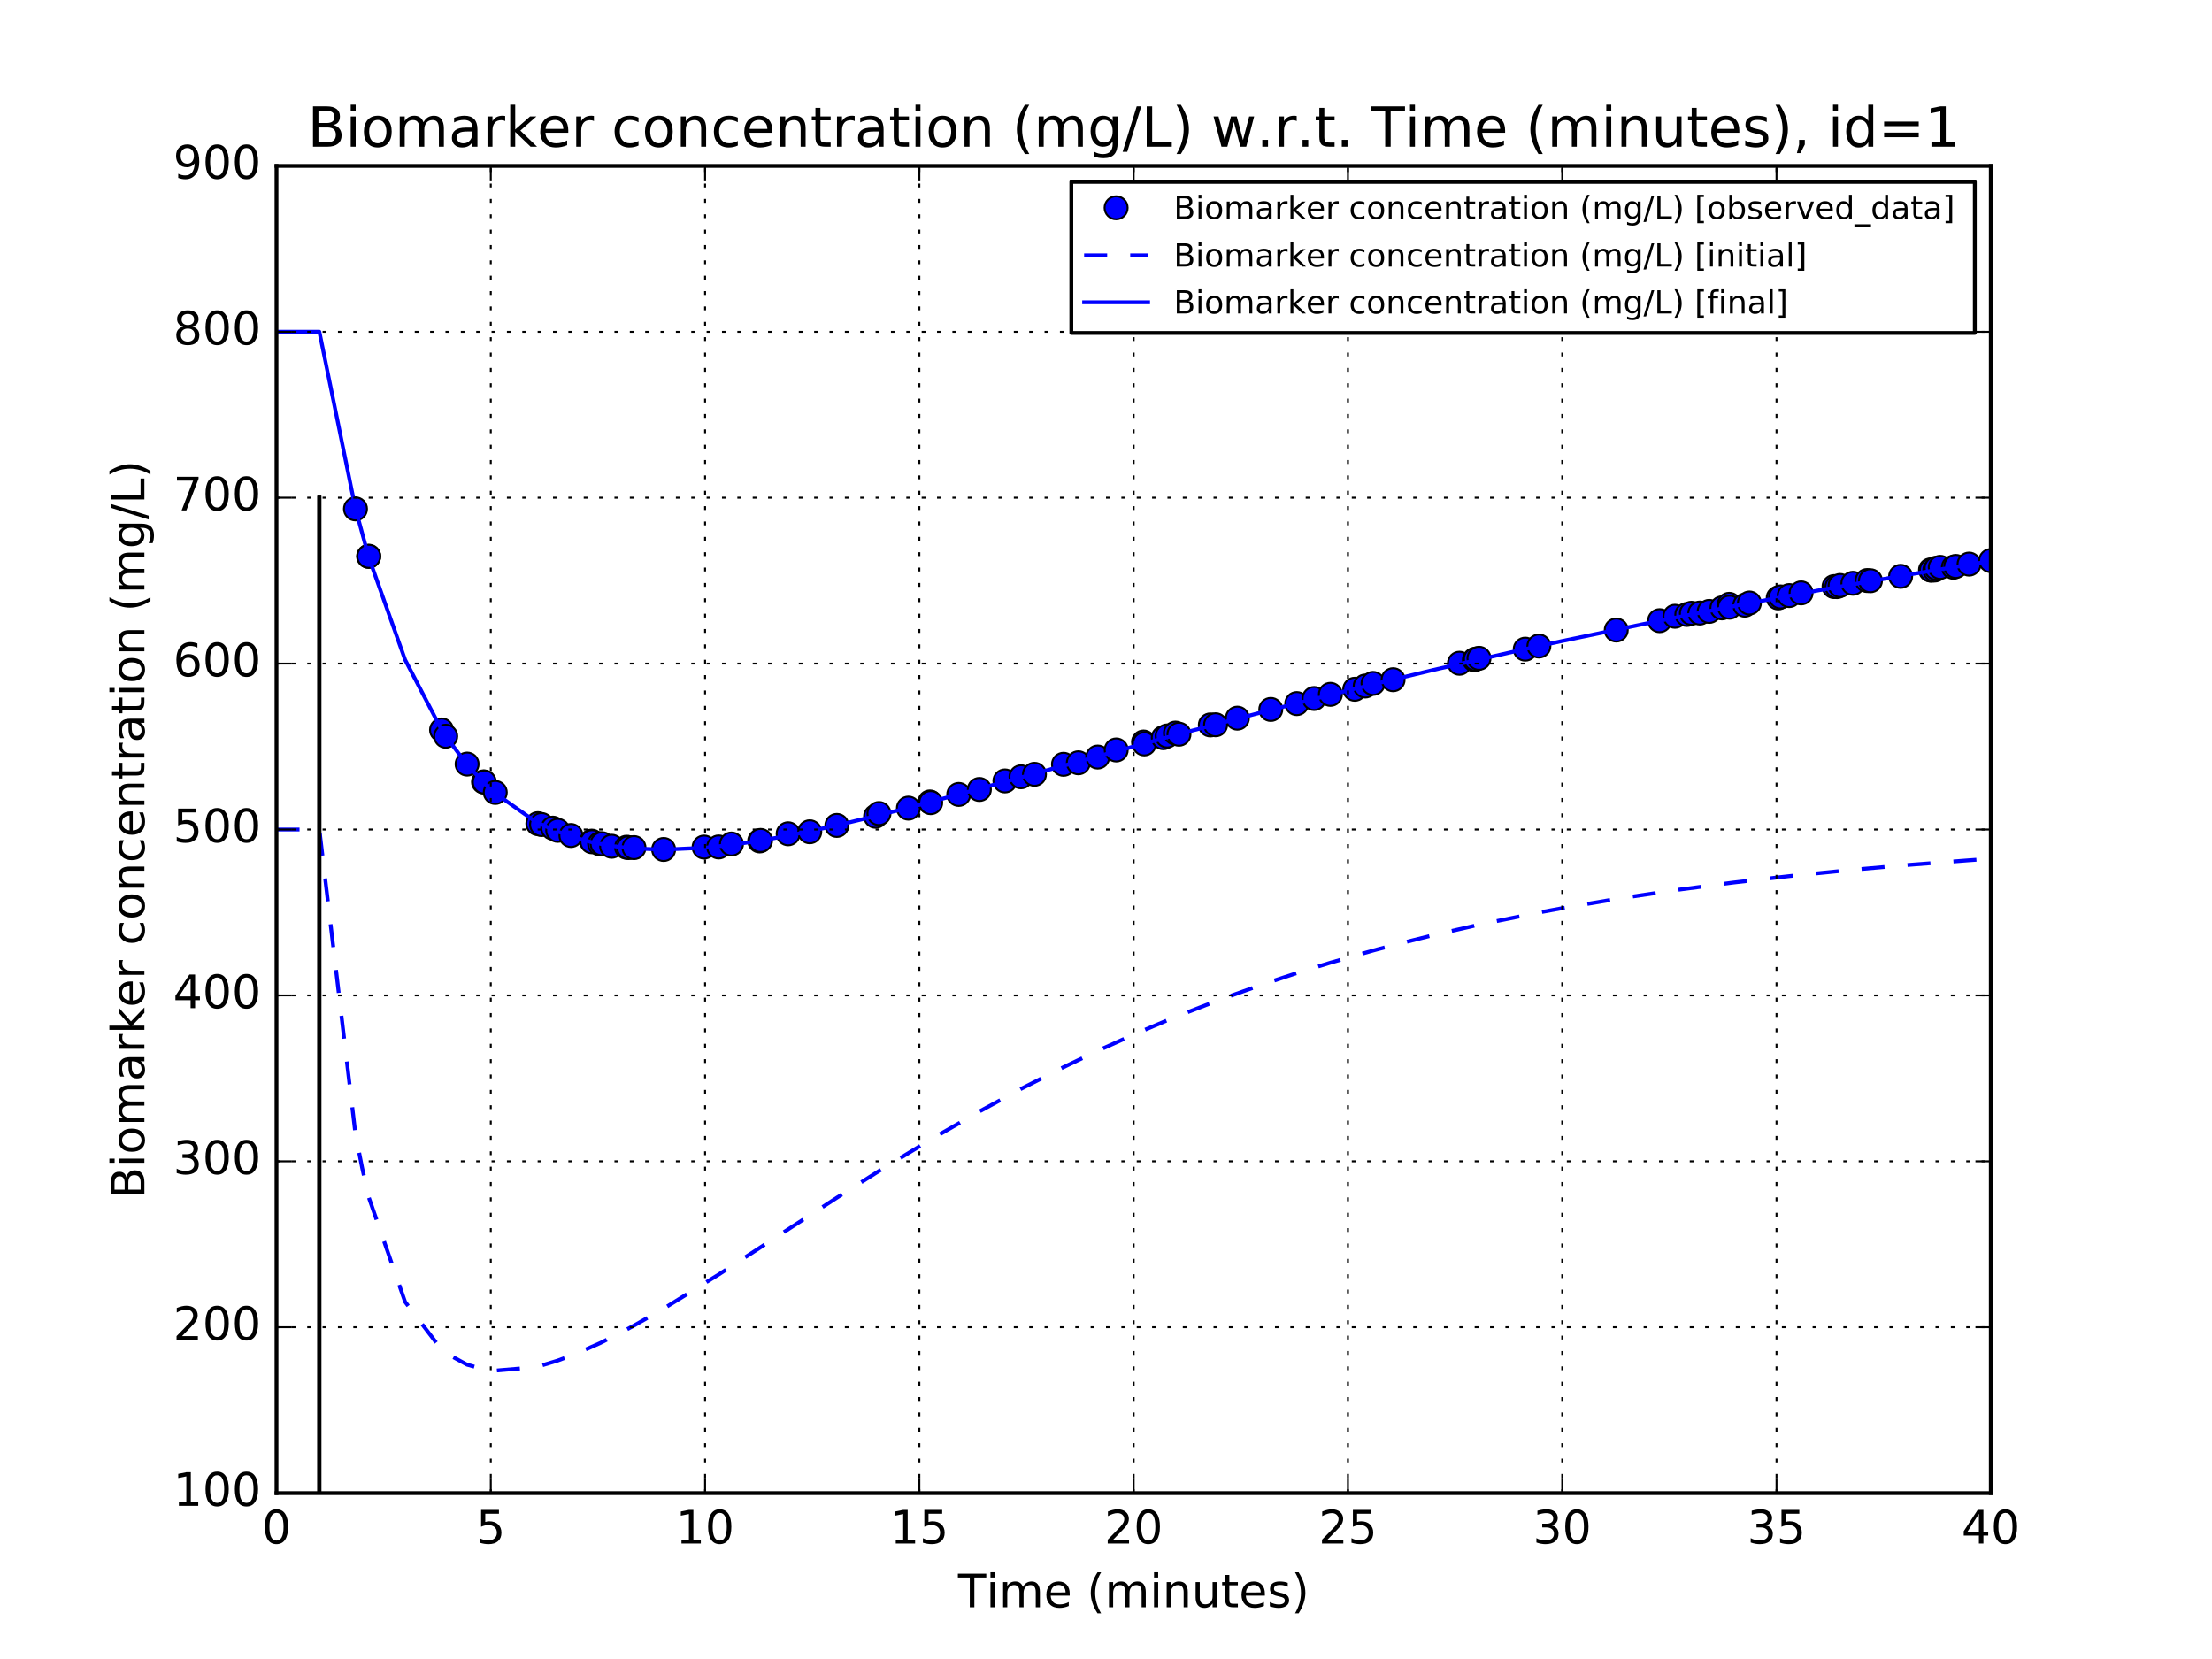 <?xml version="1.0" encoding="utf-8" standalone="no"?>
<!DOCTYPE svg PUBLIC "-//W3C//DTD SVG 1.1//EN"
  "http://www.w3.org/Graphics/SVG/1.1/DTD/svg11.dtd">
<!-- Created with matplotlib (http://matplotlib.org/) -->
<svg height="432pt" version="1.1" viewBox="0 0 576 432" width="576pt" xmlns="http://www.w3.org/2000/svg" xmlns:xlink="http://www.w3.org/1999/xlink">
 <defs>
  <style type="text/css">
*{stroke-linecap:butt;stroke-linejoin:round;stroke-miterlimit:100000;}
  </style>
 </defs>
 <g id="figure_1">
  <g id="patch_1">
   <path d="M 0 432 
L 576 432 
L 576 0 
L 0 0 
z
" style="fill:#ffffff;"/>
  </g>
  <g id="axes_1">
   <g id="patch_2">
    <path d="M 72 388.8 
L 518.4 388.8 
L 518.4 43.2 
L 72 43.2 
z
" style="fill:#ffffff;"/>
   </g>
   <g id="line2d_1">
    <defs>
     <path d="M 0 3 
C 0.796 3 1.559 2.684 2.121 2.121 
C 2.684 1.559 3 0.796 3 0 
C 3 -0.796 2.684 -1.559 2.121 -2.121 
C 1.559 -2.684 0.796 -3 0 -3 
C -0.796 -3 -1.559 -2.684 -2.121 -2.121 
C -2.684 -1.559 -3 -0.796 -3 0 
C -3 0.796 -2.684 1.559 -2.121 2.121 
C -1.559 2.684 -0.796 3 0 3 
z
" id="ma3f9c35497" style="stroke:#000000;stroke-width:0.5;"/>
    </defs>
    <g clip-path="url(#p8f7a951576)">
     <use style="fill:#0000ff;stroke:#000000;stroke-width:0.5;" x="92.562" xlink:href="#ma3f9c35497" y="132.513"/>
     <use style="fill:#0000ff;stroke:#000000;stroke-width:0.5;" x="95.995" xlink:href="#ma3f9c35497" y="144.865"/>
     <use style="fill:#0000ff;stroke:#000000;stroke-width:0.5;" x="96.03" xlink:href="#ma3f9c35497" y="144.858"/>
     <use style="fill:#0000ff;stroke:#000000;stroke-width:0.5;" x="114.981" xlink:href="#ma3f9c35497" y="190.08"/>
     <use style="fill:#0000ff;stroke:#000000;stroke-width:0.5;" x="116.066" xlink:href="#ma3f9c35497" y="191.711"/>
     <use style="fill:#0000ff;stroke:#000000;stroke-width:0.5;" x="121.631" xlink:href="#ma3f9c35497" y="198.967"/>
     <use style="fill:#0000ff;stroke:#000000;stroke-width:0.5;" x="125.903" xlink:href="#ma3f9c35497" y="203.601"/>
     <use style="fill:#0000ff;stroke:#000000;stroke-width:0.5;" x="126.115" xlink:href="#ma3f9c35497" y="203.642"/>
     <use style="fill:#0000ff;stroke:#000000;stroke-width:0.5;" x="128.966" xlink:href="#ma3f9c35497" y="206.35"/>
     <use style="fill:#0000ff;stroke:#000000;stroke-width:0.5;" x="140.054" xlink:href="#ma3f9c35497" y="214.476"/>
     <use style="fill:#0000ff;stroke:#000000;stroke-width:0.5;" x="141.028" xlink:href="#ma3f9c35497" y="214.71"/>
     <use style="fill:#0000ff;stroke:#000000;stroke-width:0.5;" x="143.95" xlink:href="#ma3f9c35497" y="215.644"/>
     <use style="fill:#0000ff;stroke:#000000;stroke-width:0.5;" x="145.226" xlink:href="#ma3f9c35497" y="216.221"/>
     <use style="fill:#0000ff;stroke:#000000;stroke-width:0.5;" x="148.675" xlink:href="#ma3f9c35497" y="217.561"/>
     <use style="fill:#0000ff;stroke:#000000;stroke-width:0.5;" x="154.071" xlink:href="#ma3f9c35497" y="219.024"/>
     <use style="fill:#0000ff;stroke:#000000;stroke-width:0.5;" x="154.138" xlink:href="#ma3f9c35497" y="219.189"/>
     <use style="fill:#0000ff;stroke:#000000;stroke-width:0.5;" x="156.135" xlink:href="#ma3f9c35497" y="219.718"/>
     <use style="fill:#0000ff;stroke:#000000;stroke-width:0.5;" x="156.792" xlink:href="#ma3f9c35497" y="219.712"/>
     <use style="fill:#0000ff;stroke:#000000;stroke-width:0.5;" x="159.269" xlink:href="#ma3f9c35497" y="220.362"/>
     <use style="fill:#0000ff;stroke:#000000;stroke-width:0.5;" x="163.146" xlink:href="#ma3f9c35497" y="220.618"/>
     <use style="fill:#0000ff;stroke:#000000;stroke-width:0.5;" x="163.673" xlink:href="#ma3f9c35497" y="220.706"/>
     <use style="fill:#0000ff;stroke:#000000;stroke-width:0.5;" x="165.089" xlink:href="#ma3f9c35497" y="220.711"/>
     <use style="fill:#0000ff;stroke:#000000;stroke-width:0.5;" x="172.807" xlink:href="#ma3f9c35497" y="221.2"/>
     <use style="fill:#0000ff;stroke:#000000;stroke-width:0.5;" x="183.339" xlink:href="#ma3f9c35497" y="220.574"/>
     <use style="fill:#0000ff;stroke:#000000;stroke-width:0.5;" x="187.14" xlink:href="#ma3f9c35497" y="220.546"/>
     <use style="fill:#0000ff;stroke:#000000;stroke-width:0.5;" x="190.477" xlink:href="#ma3f9c35497" y="219.782"/>
     <use style="fill:#0000ff;stroke:#000000;stroke-width:0.5;" x="197.823" xlink:href="#ma3f9c35497" y="218.982"/>
     <use style="fill:#0000ff;stroke:#000000;stroke-width:0.5;" x="198.049" xlink:href="#ma3f9c35497" y="218.841"/>
     <use style="fill:#0000ff;stroke:#000000;stroke-width:0.5;" x="205.233" xlink:href="#ma3f9c35497" y="217.112"/>
     <use style="fill:#0000ff;stroke:#000000;stroke-width:0.5;" x="210.86" xlink:href="#ma3f9c35497" y="216.592"/>
     <use style="fill:#0000ff;stroke:#000000;stroke-width:0.5;" x="217.912" xlink:href="#ma3f9c35497" y="214.936"/>
     <use style="fill:#0000ff;stroke:#000000;stroke-width:0.5;" x="228.005" xlink:href="#ma3f9c35497" y="212.553"/>
     <use style="fill:#0000ff;stroke:#000000;stroke-width:0.5;" x="228.883" xlink:href="#ma3f9c35497" y="211.836"/>
     <use style="fill:#0000ff;stroke:#000000;stroke-width:0.5;" x="236.548" xlink:href="#ma3f9c35497" y="210.441"/>
     <use style="fill:#0000ff;stroke:#000000;stroke-width:0.5;" x="242.138" xlink:href="#ma3f9c35497" y="208.826"/>
     <use style="fill:#0000ff;stroke:#000000;stroke-width:0.5;" x="242.357" xlink:href="#ma3f9c35497" y="209.006"/>
     <use style="fill:#0000ff;stroke:#000000;stroke-width:0.5;" x="249.65" xlink:href="#ma3f9c35497" y="206.865"/>
     <use style="fill:#0000ff;stroke:#000000;stroke-width:0.5;" x="255.029" xlink:href="#ma3f9c35497" y="205.573"/>
     <use style="fill:#0000ff;stroke:#000000;stroke-width:0.5;" x="261.678" xlink:href="#ma3f9c35497" y="203.354"/>
     <use style="fill:#0000ff;stroke:#000000;stroke-width:0.5;" x="265.863" xlink:href="#ma3f9c35497" y="202.274"/>
     <use style="fill:#0000ff;stroke:#000000;stroke-width:0.5;" x="269.371" xlink:href="#ma3f9c35497" y="201.626"/>
     <use style="fill:#0000ff;stroke:#000000;stroke-width:0.5;" x="276.931" xlink:href="#ma3f9c35497" y="199.024"/>
     <use style="fill:#0000ff;stroke:#000000;stroke-width:0.5;" x="280.801" xlink:href="#ma3f9c35497" y="198.63"/>
     <use style="fill:#0000ff;stroke:#000000;stroke-width:0.5;" x="285.844" xlink:href="#ma3f9c35497" y="197.134"/>
     <use style="fill:#0000ff;stroke:#000000;stroke-width:0.5;" x="290.66" xlink:href="#ma3f9c35497" y="195.288"/>
     <use style="fill:#0000ff;stroke:#000000;stroke-width:0.5;" x="297.771" xlink:href="#ma3f9c35497" y="193.218"/>
     <use style="fill:#0000ff;stroke:#000000;stroke-width:0.5;" x="297.969" xlink:href="#ma3f9c35497" y="193.709"/>
     <use style="fill:#0000ff;stroke:#000000;stroke-width:0.5;" x="302.919" xlink:href="#ma3f9c35497" y="192.088"/>
     <use style="fill:#0000ff;stroke:#000000;stroke-width:0.5;" x="303.929" xlink:href="#ma3f9c35497" y="191.64"/>
     <use style="fill:#0000ff;stroke:#000000;stroke-width:0.5;" x="306.078" xlink:href="#ma3f9c35497" y="190.897"/>
     <use style="fill:#0000ff;stroke:#000000;stroke-width:0.5;" x="307.003" xlink:href="#ma3f9c35497" y="191.185"/>
     <use style="fill:#0000ff;stroke:#000000;stroke-width:0.5;" x="315.169" xlink:href="#ma3f9c35497" y="188.771"/>
     <use style="fill:#0000ff;stroke:#000000;stroke-width:0.5;" x="316.544" xlink:href="#ma3f9c35497" y="188.728"/>
     <use style="fill:#0000ff;stroke:#000000;stroke-width:0.5;" x="322.212" xlink:href="#ma3f9c35497" y="187.008"/>
     <use style="fill:#0000ff;stroke:#000000;stroke-width:0.5;" x="330.912" xlink:href="#ma3f9c35497" y="184.736"/>
     <use style="fill:#0000ff;stroke:#000000;stroke-width:0.5;" x="337.675" xlink:href="#ma3f9c35497" y="183.214"/>
     <use style="fill:#0000ff;stroke:#000000;stroke-width:0.5;" x="342.189" xlink:href="#ma3f9c35497" y="181.889"/>
     <use style="fill:#0000ff;stroke:#000000;stroke-width:0.5;" x="346.438" xlink:href="#ma3f9c35497" y="180.804"/>
     <use style="fill:#0000ff;stroke:#000000;stroke-width:0.5;" x="352.772" xlink:href="#ma3f9c35497" y="179.48"/>
     <use style="fill:#0000ff;stroke:#000000;stroke-width:0.5;" x="355.502" xlink:href="#ma3f9c35497" y="178.641"/>
     <use style="fill:#0000ff;stroke:#000000;stroke-width:0.5;" x="357.528" xlink:href="#ma3f9c35497" y="177.958"/>
     <use style="fill:#0000ff;stroke:#000000;stroke-width:0.5;" x="362.762" xlink:href="#ma3f9c35497" y="176.996"/>
     <use style="fill:#0000ff;stroke:#000000;stroke-width:0.5;" x="380.035" xlink:href="#ma3f9c35497" y="172.712"/>
     <use style="fill:#0000ff;stroke:#000000;stroke-width:0.5;" x="383.92" xlink:href="#ma3f9c35497" y="171.82"/>
     <use style="fill:#0000ff;stroke:#000000;stroke-width:0.5;" x="384.208" xlink:href="#ma3f9c35497" y="171.633"/>
     <use style="fill:#0000ff;stroke:#000000;stroke-width:0.5;" x="385.126" xlink:href="#ma3f9c35497" y="171.415"/>
     <use style="fill:#0000ff;stroke:#000000;stroke-width:0.5;" x="397.167" xlink:href="#ma3f9c35497" y="169.037"/>
     <use style="fill:#0000ff;stroke:#000000;stroke-width:0.5;" x="400.724" xlink:href="#ma3f9c35497" y="168.227"/>
     <use style="fill:#0000ff;stroke:#000000;stroke-width:0.5;" x="420.87" xlink:href="#ma3f9c35497" y="164.06"/>
     <use style="fill:#0000ff;stroke:#000000;stroke-width:0.5;" x="432.162" xlink:href="#ma3f9c35497" y="161.619"/>
     <use style="fill:#0000ff;stroke:#000000;stroke-width:0.5;" x="436.149" xlink:href="#ma3f9c35497" y="160.473"/>
     <use style="fill:#0000ff;stroke:#000000;stroke-width:0.5;" x="439.25" xlink:href="#ma3f9c35497" y="160.005"/>
     <use style="fill:#0000ff;stroke:#000000;stroke-width:0.5;" x="440.445" xlink:href="#ma3f9c35497" y="159.688"/>
     <use style="fill:#0000ff;stroke:#000000;stroke-width:0.5;" x="442.632" xlink:href="#ma3f9c35497" y="159.632"/>
     <use style="fill:#0000ff;stroke:#000000;stroke-width:0.5;" x="445.068" xlink:href="#ma3f9c35497" y="159.206"/>
     <use style="fill:#0000ff;stroke:#000000;stroke-width:0.5;" x="448.391" xlink:href="#ma3f9c35497" y="158.293"/>
     <use style="fill:#0000ff;stroke:#000000;stroke-width:0.5;" x="450.285" xlink:href="#ma3f9c35497" y="157.365"/>
     <use style="fill:#0000ff;stroke:#000000;stroke-width:0.5;" x="450.367" xlink:href="#ma3f9c35497" y="158.113"/>
     <use style="fill:#0000ff;stroke:#000000;stroke-width:0.5;" x="454.344" xlink:href="#ma3f9c35497" y="157.589"/>
     <use style="fill:#0000ff;stroke:#000000;stroke-width:0.5;" x="455.54" xlink:href="#ma3f9c35497" y="157.018"/>
     <use style="fill:#0000ff;stroke:#000000;stroke-width:0.5;" x="463.039" xlink:href="#ma3f9c35497" y="155.697"/>
     <use style="fill:#0000ff;stroke:#000000;stroke-width:0.5;" x="463.653" xlink:href="#ma3f9c35497" y="155.432"/>
     <use style="fill:#0000ff;stroke:#000000;stroke-width:0.5;" x="465.911" xlink:href="#ma3f9c35497" y="155.081"/>
     <use style="fill:#0000ff;stroke:#000000;stroke-width:0.5;" x="469.005" xlink:href="#ma3f9c35497" y="154.386"/>
     <use style="fill:#0000ff;stroke:#000000;stroke-width:0.5;" x="477.58" xlink:href="#ma3f9c35497" y="152.737"/>
     <use style="fill:#0000ff;stroke:#000000;stroke-width:0.5;" x="478.338" xlink:href="#ma3f9c35497" y="152.756"/>
     <use style="fill:#0000ff;stroke:#000000;stroke-width:0.5;" x="479.147" xlink:href="#ma3f9c35497" y="152.453"/>
     <use style="fill:#0000ff;stroke:#000000;stroke-width:0.5;" x="482.497" xlink:href="#ma3f9c35497" y="151.885"/>
     <use style="fill:#0000ff;stroke:#000000;stroke-width:0.5;" x="486.181" xlink:href="#ma3f9c35497" y="151.172"/>
     <use style="fill:#0000ff;stroke:#000000;stroke-width:0.5;" x="487.061" xlink:href="#ma3f9c35497" y="151.222"/>
     <use style="fill:#0000ff;stroke:#000000;stroke-width:0.5;" x="494.917" xlink:href="#ma3f9c35497" y="150.073"/>
     <use style="fill:#0000ff;stroke:#000000;stroke-width:0.5;" x="502.698" xlink:href="#ma3f9c35497" y="148.407"/>
     <use style="fill:#0000ff;stroke:#000000;stroke-width:0.5;" x="502.924" xlink:href="#ma3f9c35497" y="148.481"/>
     <use style="fill:#0000ff;stroke:#000000;stroke-width:0.5;" x="503.821" xlink:href="#ma3f9c35497" y="148.432"/>
     <use style="fill:#0000ff;stroke:#000000;stroke-width:0.5;" x="504.192" xlink:href="#ma3f9c35497" y="147.958"/>
     <use style="fill:#0000ff;stroke:#000000;stroke-width:0.5;" x="505.232" xlink:href="#ma3f9c35497" y="147.734"/>
     <use style="fill:#0000ff;stroke:#000000;stroke-width:0.5;" x="508.655" xlink:href="#ma3f9c35497" y="147.716"/>
     <use style="fill:#0000ff;stroke:#000000;stroke-width:0.5;" x="509.269" xlink:href="#ma3f9c35497" y="147.495"/>
     <use style="fill:#0000ff;stroke:#000000;stroke-width:0.5;" x="512.741" xlink:href="#ma3f9c35497" y="146.888"/>
     <use style="fill:#0000ff;stroke:#000000;stroke-width:0.5;" x="518.377" xlink:href="#ma3f9c35497" y="145.981"/>
    </g>
   </g>
   <g id="line2d_2">
    <path clip-path="url(#p8f7a951576)" d="M 83.16 388.8 
L 83.16 129.6 
" style="fill:none;stroke:#000000;stroke-linecap:square;"/>
   </g>
   <g id="line2d_3">
    <path clip-path="url(#p8f7a951576)" d="M 72 216 
L 83.16 216 
L 92.562 295.317 
L 94.32 304.187 
L 96.03 311.789 
L 105.48 338.993 
L 114.981 351.441 
L 116.64 352.642 
L 121.631 355.363 
L 126.115 356.587 
L 128.966 356.9 
L 138.96 356.057 
L 141.028 355.563 
L 145.226 354.282 
L 150.12 352.445 
L 156.135 349.793 
L 161.28 347.211 
L 165.089 345.168 
L 172.807 340.757 
L 187.14 331.877 
L 205.92 319.666 
L 217.912 311.886 
L 228.883 304.932 
L 242.357 296.725 
L 255.029 289.424 
L 265.863 283.54 
L 276.931 277.896 
L 285.844 273.624 
L 295.2 269.399 
L 303.929 265.691 
L 307.003 264.441 
L 317.52 260.365 
L 328.68 256.37 
L 337.675 253.389 
L 346.438 250.685 
L 357.528 247.524 
L 362.762 246.127 
L 373.32 243.481 
L 385.126 240.786 
L 400.724 237.614 
L 406.8 236.488 
L 420.87 234.091 
L 436.149 231.803 
L 451.44 229.806 
L 465.911 228.142 
L 482.497 226.479 
L 496.08 225.287 
L 512.741 224.008 
L 518.377 223.617 
L 518.377 223.617 
" style="fill:none;stroke:#0000ff;stroke-dasharray:6,6;stroke-dashoffset:0.0;"/>
   </g>
   <g id="line2d_4">
    <path clip-path="url(#p8f7a951576)" d="M 83.16 388.8 
L 83.16 129.6 
" style="fill:none;stroke:#000000;stroke-linecap:square;"/>
   </g>
   <g id="line2d_5">
    <path clip-path="url(#p8f7a951576)" d="M 72 86.381 
L 83.16 86.381 
L 92.562 132.435 
L 96.03 145.142 
L 105.48 171.798 
L 114.981 190.037 
L 116.64 192.487 
L 121.631 199.115 
L 126.115 203.953 
L 128.966 206.568 
L 138.96 213.614 
L 141.028 214.697 
L 145.226 216.54 
L 150.12 218.225 
L 154.138 219.313 
L 159.269 220.273 
L 163.673 220.818 
L 165.089 220.931 
L 172.807 221.235 
L 183.6 220.75 
L 190.477 220.008 
L 198.049 218.894 
L 205.92 217.472 
L 217.08 215.109 
L 217.912 214.92 
L 228.883 212.291 
L 242.357 208.815 
L 265.863 202.424 
L 307.003 191.151 
L 330.912 184.86 
L 352.772 179.362 
L 373.32 174.434 
L 395.64 169.349 
L 406.8 166.913 
L 432.162 161.625 
L 454.344 157.285 
L 473.76 153.688 
L 496.08 149.775 
L 518.377 146.094 
L 518.377 146.094 
" style="fill:none;stroke:#0000ff;stroke-linecap:square;"/>
   </g>
   <g id="line2d_6">
    <path clip-path="url(#p8f7a951576)" d="M 83.16 388.8 
L 83.16 129.6 
" style="fill:none;stroke:#000000;stroke-linecap:square;"/>
   </g>
   <g id="patch_3">
    <path d="M 518.4 388.8 
L 518.4 43.2 
" style="fill:none;stroke:#000000;stroke-linecap:square;stroke-linejoin:miter;"/>
   </g>
   <g id="patch_4">
    <path d="M 72 388.8 
L 72 43.2 
" style="fill:none;stroke:#000000;stroke-linecap:square;stroke-linejoin:miter;"/>
   </g>
   <g id="patch_5">
    <path d="M 72 388.8 
L 518.4 388.8 
" style="fill:none;stroke:#000000;stroke-linecap:square;stroke-linejoin:miter;"/>
   </g>
   <g id="patch_6">
    <path d="M 72 43.2 
L 518.4 43.2 
" style="fill:none;stroke:#000000;stroke-linecap:square;stroke-linejoin:miter;"/>
   </g>
   <g id="matplotlib.axis_1">
    <g id="xtick_1">
     <g id="line2d_7">
      <path clip-path="url(#p8f7a951576)" d="M 72 388.8 
L 72 43.2 
" style="fill:none;stroke:#000000;stroke-dasharray:1,3;stroke-dashoffset:0.0;stroke-width:0.5;"/>
     </g>
     <g id="line2d_8">
      <defs>
       <path d="M 0 0 
L 0 -4 
" id="m9aa55934e6" style="stroke:#000000;stroke-width:0.5;"/>
      </defs>
      <g>
       <use style="stroke:#000000;stroke-width:0.5;" x="72.0" xlink:href="#m9aa55934e6" y="388.8"/>
      </g>
     </g>
     <g id="line2d_9">
      <defs>
       <path d="M 0 0 
L 0 4 
" id="m3e2eb86e20" style="stroke:#000000;stroke-width:0.5;"/>
      </defs>
      <g>
       <use style="stroke:#000000;stroke-width:0.5;" x="72.0" xlink:href="#m3e2eb86e20" y="43.2"/>
      </g>
     </g>
     <g id="text_1">
      <!-- 0 -->
      <defs>
       <path d="M 31.781 66.406 
Q 24.172 66.406 20.328 58.906 
Q 16.5 51.422 16.5 36.375 
Q 16.5 21.391 20.328 13.891 
Q 24.172 6.391 31.781 6.391 
Q 39.453 6.391 43.281 13.891 
Q 47.125 21.391 47.125 36.375 
Q 47.125 51.422 43.281 58.906 
Q 39.453 66.406 31.781 66.406 
M 31.781 74.219 
Q 44.047 74.219 50.516 64.516 
Q 56.984 54.828 56.984 36.375 
Q 56.984 17.969 50.516 8.266 
Q 44.047 -1.422 31.781 -1.422 
Q 19.531 -1.422 13.062 8.266 
Q 6.594 17.969 6.594 36.375 
Q 6.594 54.828 13.062 64.516 
Q 19.531 74.219 31.781 74.219 
" id="BitstreamVeraSans-Roman-30"/>
      </defs>
      <g transform="translate(68.183 401.918)scale(0.12 -0.12)">
       <use xlink:href="#BitstreamVeraSans-Roman-30"/>
      </g>
     </g>
    </g>
    <g id="xtick_2">
     <g id="line2d_10">
      <path clip-path="url(#p8f7a951576)" d="M 127.8 388.8 
L 127.8 43.2 
" style="fill:none;stroke:#000000;stroke-dasharray:1,3;stroke-dashoffset:0.0;stroke-width:0.5;"/>
     </g>
     <g id="line2d_11">
      <g>
       <use style="stroke:#000000;stroke-width:0.5;" x="127.8" xlink:href="#m9aa55934e6" y="388.8"/>
      </g>
     </g>
     <g id="line2d_12">
      <g>
       <use style="stroke:#000000;stroke-width:0.5;" x="127.8" xlink:href="#m3e2eb86e20" y="43.2"/>
      </g>
     </g>
     <g id="text_2">
      <!-- 5 -->
      <defs>
       <path d="M 10.797 72.906 
L 49.516 72.906 
L 49.516 64.594 
L 19.828 64.594 
L 19.828 46.734 
Q 21.969 47.469 24.109 47.828 
Q 26.266 48.188 28.422 48.188 
Q 40.625 48.188 47.75 41.5 
Q 54.891 34.812 54.891 23.391 
Q 54.891 11.625 47.562 5.094 
Q 40.234 -1.422 26.906 -1.422 
Q 22.312 -1.422 17.547 -0.641 
Q 12.797 0.141 7.719 1.703 
L 7.719 11.625 
Q 12.109 9.234 16.797 8.062 
Q 21.484 6.891 26.703 6.891 
Q 35.156 6.891 40.078 11.328 
Q 45.016 15.766 45.016 23.391 
Q 45.016 31 40.078 35.438 
Q 35.156 39.891 26.703 39.891 
Q 22.75 39.891 18.812 39.016 
Q 14.891 38.141 10.797 36.281 
z
" id="BitstreamVeraSans-Roman-35"/>
      </defs>
      <g transform="translate(123.983 401.918)scale(0.12 -0.12)">
       <use xlink:href="#BitstreamVeraSans-Roman-35"/>
      </g>
     </g>
    </g>
    <g id="xtick_3">
     <g id="line2d_13">
      <path clip-path="url(#p8f7a951576)" d="M 183.6 388.8 
L 183.6 43.2 
" style="fill:none;stroke:#000000;stroke-dasharray:1,3;stroke-dashoffset:0.0;stroke-width:0.5;"/>
     </g>
     <g id="line2d_14">
      <g>
       <use style="stroke:#000000;stroke-width:0.5;" x="183.6" xlink:href="#m9aa55934e6" y="388.8"/>
      </g>
     </g>
     <g id="line2d_15">
      <g>
       <use style="stroke:#000000;stroke-width:0.5;" x="183.6" xlink:href="#m3e2eb86e20" y="43.2"/>
      </g>
     </g>
     <g id="text_3">
      <!-- 10 -->
      <defs>
       <path d="M 12.406 8.297 
L 28.516 8.297 
L 28.516 63.922 
L 10.984 60.406 
L 10.984 69.391 
L 28.422 72.906 
L 38.281 72.906 
L 38.281 8.297 
L 54.391 8.297 
L 54.391 0 
L 12.406 0 
z
" id="BitstreamVeraSans-Roman-31"/>
      </defs>
      <g transform="translate(175.965 401.918)scale(0.12 -0.12)">
       <use xlink:href="#BitstreamVeraSans-Roman-31"/>
       <use x="63.623" xlink:href="#BitstreamVeraSans-Roman-30"/>
      </g>
     </g>
    </g>
    <g id="xtick_4">
     <g id="line2d_16">
      <path clip-path="url(#p8f7a951576)" d="M 239.4 388.8 
L 239.4 43.2 
" style="fill:none;stroke:#000000;stroke-dasharray:1,3;stroke-dashoffset:0.0;stroke-width:0.5;"/>
     </g>
     <g id="line2d_17">
      <g>
       <use style="stroke:#000000;stroke-width:0.5;" x="239.4" xlink:href="#m9aa55934e6" y="388.8"/>
      </g>
     </g>
     <g id="line2d_18">
      <g>
       <use style="stroke:#000000;stroke-width:0.5;" x="239.4" xlink:href="#m3e2eb86e20" y="43.2"/>
      </g>
     </g>
     <g id="text_4">
      <!-- 15 -->
      <g transform="translate(231.765 401.918)scale(0.12 -0.12)">
       <use xlink:href="#BitstreamVeraSans-Roman-31"/>
       <use x="63.623" xlink:href="#BitstreamVeraSans-Roman-35"/>
      </g>
     </g>
    </g>
    <g id="xtick_5">
     <g id="line2d_19">
      <path clip-path="url(#p8f7a951576)" d="M 295.2 388.8 
L 295.2 43.2 
" style="fill:none;stroke:#000000;stroke-dasharray:1,3;stroke-dashoffset:0.0;stroke-width:0.5;"/>
     </g>
     <g id="line2d_20">
      <g>
       <use style="stroke:#000000;stroke-width:0.5;" x="295.2" xlink:href="#m9aa55934e6" y="388.8"/>
      </g>
     </g>
     <g id="line2d_21">
      <g>
       <use style="stroke:#000000;stroke-width:0.5;" x="295.2" xlink:href="#m3e2eb86e20" y="43.2"/>
      </g>
     </g>
     <g id="text_5">
      <!-- 20 -->
      <defs>
       <path d="M 19.188 8.297 
L 53.609 8.297 
L 53.609 0 
L 7.328 0 
L 7.328 8.297 
Q 12.938 14.109 22.625 23.891 
Q 32.328 33.688 34.812 36.531 
Q 39.547 41.844 41.422 45.531 
Q 43.312 49.219 43.312 52.781 
Q 43.312 58.594 39.234 62.25 
Q 35.156 65.922 28.609 65.922 
Q 23.969 65.922 18.812 64.312 
Q 13.672 62.703 7.812 59.422 
L 7.812 69.391 
Q 13.766 71.781 18.938 73 
Q 24.125 74.219 28.422 74.219 
Q 39.75 74.219 46.484 68.547 
Q 53.219 62.891 53.219 53.422 
Q 53.219 48.922 51.531 44.891 
Q 49.859 40.875 45.406 35.406 
Q 44.188 33.984 37.641 27.219 
Q 31.109 20.453 19.188 8.297 
" id="BitstreamVeraSans-Roman-32"/>
      </defs>
      <g transform="translate(287.565 401.918)scale(0.12 -0.12)">
       <use xlink:href="#BitstreamVeraSans-Roman-32"/>
       <use x="63.623" xlink:href="#BitstreamVeraSans-Roman-30"/>
      </g>
     </g>
    </g>
    <g id="xtick_6">
     <g id="line2d_22">
      <path clip-path="url(#p8f7a951576)" d="M 351 388.8 
L 351 43.2 
" style="fill:none;stroke:#000000;stroke-dasharray:1,3;stroke-dashoffset:0.0;stroke-width:0.5;"/>
     </g>
     <g id="line2d_23">
      <g>
       <use style="stroke:#000000;stroke-width:0.5;" x="351.0" xlink:href="#m9aa55934e6" y="388.8"/>
      </g>
     </g>
     <g id="line2d_24">
      <g>
       <use style="stroke:#000000;stroke-width:0.5;" x="351.0" xlink:href="#m3e2eb86e20" y="43.2"/>
      </g>
     </g>
     <g id="text_6">
      <!-- 25 -->
      <g transform="translate(343.365 401.918)scale(0.12 -0.12)">
       <use xlink:href="#BitstreamVeraSans-Roman-32"/>
       <use x="63.623" xlink:href="#BitstreamVeraSans-Roman-35"/>
      </g>
     </g>
    </g>
    <g id="xtick_7">
     <g id="line2d_25">
      <path clip-path="url(#p8f7a951576)" d="M 406.8 388.8 
L 406.8 43.2 
" style="fill:none;stroke:#000000;stroke-dasharray:1,3;stroke-dashoffset:0.0;stroke-width:0.5;"/>
     </g>
     <g id="line2d_26">
      <g>
       <use style="stroke:#000000;stroke-width:0.5;" x="406.8" xlink:href="#m9aa55934e6" y="388.8"/>
      </g>
     </g>
     <g id="line2d_27">
      <g>
       <use style="stroke:#000000;stroke-width:0.5;" x="406.8" xlink:href="#m3e2eb86e20" y="43.2"/>
      </g>
     </g>
     <g id="text_7">
      <!-- 30 -->
      <defs>
       <path d="M 40.578 39.312 
Q 47.656 37.797 51.625 33 
Q 55.609 28.219 55.609 21.188 
Q 55.609 10.406 48.188 4.484 
Q 40.766 -1.422 27.094 -1.422 
Q 22.516 -1.422 17.656 -0.516 
Q 12.797 0.391 7.625 2.203 
L 7.625 11.719 
Q 11.719 9.328 16.594 8.109 
Q 21.484 6.891 26.812 6.891 
Q 36.078 6.891 40.938 10.547 
Q 45.797 14.203 45.797 21.188 
Q 45.797 27.641 41.281 31.266 
Q 36.766 34.906 28.719 34.906 
L 20.219 34.906 
L 20.219 43.016 
L 29.109 43.016 
Q 36.375 43.016 40.234 45.922 
Q 44.094 48.828 44.094 54.297 
Q 44.094 59.906 40.109 62.906 
Q 36.141 65.922 28.719 65.922 
Q 24.656 65.922 20.016 65.031 
Q 15.375 64.156 9.812 62.312 
L 9.812 71.094 
Q 15.438 72.656 20.344 73.438 
Q 25.25 74.219 29.594 74.219 
Q 40.828 74.219 47.359 69.109 
Q 53.906 64.016 53.906 55.328 
Q 53.906 49.266 50.438 45.094 
Q 46.969 40.922 40.578 39.312 
" id="BitstreamVeraSans-Roman-33"/>
      </defs>
      <g transform="translate(399.165 401.918)scale(0.12 -0.12)">
       <use xlink:href="#BitstreamVeraSans-Roman-33"/>
       <use x="63.623" xlink:href="#BitstreamVeraSans-Roman-30"/>
      </g>
     </g>
    </g>
    <g id="xtick_8">
     <g id="line2d_28">
      <path clip-path="url(#p8f7a951576)" d="M 462.6 388.8 
L 462.6 43.2 
" style="fill:none;stroke:#000000;stroke-dasharray:1,3;stroke-dashoffset:0.0;stroke-width:0.5;"/>
     </g>
     <g id="line2d_29">
      <g>
       <use style="stroke:#000000;stroke-width:0.5;" x="462.6" xlink:href="#m9aa55934e6" y="388.8"/>
      </g>
     </g>
     <g id="line2d_30">
      <g>
       <use style="stroke:#000000;stroke-width:0.5;" x="462.6" xlink:href="#m3e2eb86e20" y="43.2"/>
      </g>
     </g>
     <g id="text_8">
      <!-- 35 -->
      <g transform="translate(454.965 401.918)scale(0.12 -0.12)">
       <use xlink:href="#BitstreamVeraSans-Roman-33"/>
       <use x="63.623" xlink:href="#BitstreamVeraSans-Roman-35"/>
      </g>
     </g>
    </g>
    <g id="xtick_9">
     <g id="line2d_31">
      <path clip-path="url(#p8f7a951576)" d="M 518.4 388.8 
L 518.4 43.2 
" style="fill:none;stroke:#000000;stroke-dasharray:1,3;stroke-dashoffset:0.0;stroke-width:0.5;"/>
     </g>
     <g id="line2d_32">
      <g>
       <use style="stroke:#000000;stroke-width:0.5;" x="518.4" xlink:href="#m9aa55934e6" y="388.8"/>
      </g>
     </g>
     <g id="line2d_33">
      <g>
       <use style="stroke:#000000;stroke-width:0.5;" x="518.4" xlink:href="#m3e2eb86e20" y="43.2"/>
      </g>
     </g>
     <g id="text_9">
      <!-- 40 -->
      <defs>
       <path d="M 37.797 64.312 
L 12.891 25.391 
L 37.797 25.391 
z
M 35.203 72.906 
L 47.609 72.906 
L 47.609 25.391 
L 58.016 25.391 
L 58.016 17.188 
L 47.609 17.188 
L 47.609 0 
L 37.797 0 
L 37.797 17.188 
L 4.891 17.188 
L 4.891 26.703 
z
" id="BitstreamVeraSans-Roman-34"/>
      </defs>
      <g transform="translate(510.765 401.918)scale(0.12 -0.12)">
       <use xlink:href="#BitstreamVeraSans-Roman-34"/>
       <use x="63.623" xlink:href="#BitstreamVeraSans-Roman-30"/>
      </g>
     </g>
    </g>
    <g id="text_10">
     <!-- Time (minutes) -->
     <defs>
      <path d="M 18.312 70.219 
L 18.312 54.688 
L 36.812 54.688 
L 36.812 47.703 
L 18.312 47.703 
L 18.312 18.016 
Q 18.312 11.328 20.141 9.422 
Q 21.969 7.516 27.594 7.516 
L 36.812 7.516 
L 36.812 0 
L 27.594 0 
Q 17.188 0 13.234 3.875 
Q 9.281 7.766 9.281 18.016 
L 9.281 47.703 
L 2.688 47.703 
L 2.688 54.688 
L 9.281 54.688 
L 9.281 70.219 
z
" id="BitstreamVeraSans-Roman-74"/>
      <path d="M 56.203 29.594 
L 56.203 25.203 
L 14.891 25.203 
Q 15.484 15.922 20.484 11.062 
Q 25.484 6.203 34.422 6.203 
Q 39.594 6.203 44.453 7.469 
Q 49.312 8.734 54.109 11.281 
L 54.109 2.781 
Q 49.266 0.734 44.188 -0.344 
Q 39.109 -1.422 33.891 -1.422 
Q 20.797 -1.422 13.156 6.188 
Q 5.516 13.812 5.516 26.812 
Q 5.516 40.234 12.766 48.109 
Q 20.016 56 32.328 56 
Q 43.359 56 49.781 48.891 
Q 56.203 41.797 56.203 29.594 
M 47.219 32.234 
Q 47.125 39.594 43.094 43.984 
Q 39.062 48.391 32.422 48.391 
Q 24.906 48.391 20.391 44.141 
Q 15.875 39.891 15.188 32.172 
z
" id="BitstreamVeraSans-Roman-65"/>
      <path d="M 8.016 75.875 
L 15.828 75.875 
Q 23.141 64.359 26.781 53.312 
Q 30.422 42.281 30.422 31.391 
Q 30.422 20.453 26.781 9.375 
Q 23.141 -1.703 15.828 -13.188 
L 8.016 -13.188 
Q 14.5 -2 17.703 9.062 
Q 20.906 20.125 20.906 31.391 
Q 20.906 42.672 17.703 53.656 
Q 14.5 64.656 8.016 75.875 
" id="BitstreamVeraSans-Roman-29"/>
      <path d="M 9.422 54.688 
L 18.406 54.688 
L 18.406 0 
L 9.422 0 
z
M 9.422 75.984 
L 18.406 75.984 
L 18.406 64.594 
L 9.422 64.594 
z
" id="BitstreamVeraSans-Roman-69"/>
      <path d="M 31 75.875 
Q 24.469 64.656 21.281 53.656 
Q 18.109 42.672 18.109 31.391 
Q 18.109 20.125 21.312 9.062 
Q 24.516 -2 31 -13.188 
L 23.188 -13.188 
Q 15.875 -1.703 12.234 9.375 
Q 8.594 20.453 8.594 31.391 
Q 8.594 42.281 12.203 53.312 
Q 15.828 64.359 23.188 75.875 
z
" id="BitstreamVeraSans-Roman-28"/>
      <path d="M 44.281 53.078 
L 44.281 44.578 
Q 40.484 46.531 36.375 47.5 
Q 32.281 48.484 27.875 48.484 
Q 21.188 48.484 17.844 46.438 
Q 14.5 44.391 14.5 40.281 
Q 14.5 37.156 16.891 35.375 
Q 19.281 33.594 26.516 31.984 
L 29.594 31.297 
Q 39.156 29.25 43.188 25.516 
Q 47.219 21.781 47.219 15.094 
Q 47.219 7.469 41.188 3.016 
Q 35.156 -1.422 24.609 -1.422 
Q 20.219 -1.422 15.453 -0.562 
Q 10.688 0.297 5.422 2 
L 5.422 11.281 
Q 10.406 8.688 15.234 7.391 
Q 20.062 6.109 24.812 6.109 
Q 31.156 6.109 34.562 8.281 
Q 37.984 10.453 37.984 14.406 
Q 37.984 18.062 35.516 20.016 
Q 33.062 21.969 24.703 23.781 
L 21.578 24.516 
Q 13.234 26.266 9.516 29.906 
Q 5.812 33.547 5.812 39.891 
Q 5.812 47.609 11.281 51.797 
Q 16.75 56 26.812 56 
Q 31.781 56 36.172 55.266 
Q 40.578 54.547 44.281 53.078 
" id="BitstreamVeraSans-Roman-73"/>
      <path id="BitstreamVeraSans-Roman-20"/>
      <path d="M 8.5 21.578 
L 8.5 54.688 
L 17.484 54.688 
L 17.484 21.922 
Q 17.484 14.156 20.5 10.266 
Q 23.531 6.391 29.594 6.391 
Q 36.859 6.391 41.078 11.031 
Q 45.312 15.672 45.312 23.688 
L 45.312 54.688 
L 54.297 54.688 
L 54.297 0 
L 45.312 0 
L 45.312 8.406 
Q 42.047 3.422 37.719 1 
Q 33.406 -1.422 27.688 -1.422 
Q 18.266 -1.422 13.375 4.438 
Q 8.5 10.297 8.5 21.578 
" id="BitstreamVeraSans-Roman-75"/>
      <path d="M -0.297 72.906 
L 61.375 72.906 
L 61.375 64.594 
L 35.5 64.594 
L 35.5 0 
L 25.594 0 
L 25.594 64.594 
L -0.297 64.594 
z
" id="BitstreamVeraSans-Roman-54"/>
      <path d="M 52 44.188 
Q 55.375 50.25 60.062 53.125 
Q 64.75 56 71.094 56 
Q 79.641 56 84.281 50.016 
Q 88.922 44.047 88.922 33.016 
L 88.922 0 
L 79.891 0 
L 79.891 32.719 
Q 79.891 40.578 77.094 44.375 
Q 74.312 48.188 68.609 48.188 
Q 61.625 48.188 57.562 43.547 
Q 53.516 38.922 53.516 30.906 
L 53.516 0 
L 44.484 0 
L 44.484 32.719 
Q 44.484 40.625 41.703 44.406 
Q 38.922 48.188 33.109 48.188 
Q 26.219 48.188 22.156 43.531 
Q 18.109 38.875 18.109 30.906 
L 18.109 0 
L 9.078 0 
L 9.078 54.688 
L 18.109 54.688 
L 18.109 46.188 
Q 21.188 51.219 25.484 53.609 
Q 29.781 56 35.688 56 
Q 41.656 56 45.828 52.969 
Q 50 49.953 52 44.188 
" id="BitstreamVeraSans-Roman-6d"/>
      <path d="M 54.891 33.016 
L 54.891 0 
L 45.906 0 
L 45.906 32.719 
Q 45.906 40.484 42.875 44.328 
Q 39.844 48.188 33.797 48.188 
Q 26.516 48.188 22.312 43.547 
Q 18.109 38.922 18.109 30.906 
L 18.109 0 
L 9.078 0 
L 9.078 54.688 
L 18.109 54.688 
L 18.109 46.188 
Q 21.344 51.125 25.703 53.562 
Q 30.078 56 35.797 56 
Q 45.219 56 50.047 50.172 
Q 54.891 44.344 54.891 33.016 
" id="BitstreamVeraSans-Roman-6e"/>
     </defs>
     <g transform="translate(249.46 418.532)scale(0.12 -0.12)">
      <use xlink:href="#BitstreamVeraSans-Roman-54"/>
      <use x="61.037" xlink:href="#BitstreamVeraSans-Roman-69"/>
      <use x="88.82" xlink:href="#BitstreamVeraSans-Roman-6d"/>
      <use x="186.232" xlink:href="#BitstreamVeraSans-Roman-65"/>
      <use x="247.756" xlink:href="#BitstreamVeraSans-Roman-20"/>
      <use x="279.543" xlink:href="#BitstreamVeraSans-Roman-28"/>
      <use x="318.557" xlink:href="#BitstreamVeraSans-Roman-6d"/>
      <use x="415.969" xlink:href="#BitstreamVeraSans-Roman-69"/>
      <use x="443.752" xlink:href="#BitstreamVeraSans-Roman-6e"/>
      <use x="507.131" xlink:href="#BitstreamVeraSans-Roman-75"/>
      <use x="570.51" xlink:href="#BitstreamVeraSans-Roman-74"/>
      <use x="609.719" xlink:href="#BitstreamVeraSans-Roman-65"/>
      <use x="671.242" xlink:href="#BitstreamVeraSans-Roman-73"/>
      <use x="723.342" xlink:href="#BitstreamVeraSans-Roman-29"/>
     </g>
    </g>
   </g>
   <g id="matplotlib.axis_2">
    <g id="ytick_1">
     <g id="line2d_34">
      <path clip-path="url(#p8f7a951576)" d="M 72 388.8 
L 518.4 388.8 
" style="fill:none;stroke:#000000;stroke-dasharray:1,3;stroke-dashoffset:0.0;stroke-width:0.5;"/>
     </g>
     <g id="line2d_35">
      <defs>
       <path d="M 0 0 
L 4 0 
" id="m9dc3049224" style="stroke:#000000;stroke-width:0.5;"/>
      </defs>
      <g>
       <use style="stroke:#000000;stroke-width:0.5;" x="72.0" xlink:href="#m9dc3049224" y="388.8"/>
      </g>
     </g>
     <g id="line2d_36">
      <defs>
       <path d="M 0 0 
L -4 0 
" id="m8bd45d7ae8" style="stroke:#000000;stroke-width:0.5;"/>
      </defs>
      <g>
       <use style="stroke:#000000;stroke-width:0.5;" x="518.4" xlink:href="#m8bd45d7ae8" y="388.8"/>
      </g>
     </g>
     <g id="text_11">
      <!-- 100 -->
      <g transform="translate(45.095 392.111)scale(0.12 -0.12)">
       <use xlink:href="#BitstreamVeraSans-Roman-31"/>
       <use x="63.623" xlink:href="#BitstreamVeraSans-Roman-30"/>
       <use x="127.246" xlink:href="#BitstreamVeraSans-Roman-30"/>
      </g>
     </g>
    </g>
    <g id="ytick_2">
     <g id="line2d_37">
      <path clip-path="url(#p8f7a951576)" d="M 72 345.6 
L 518.4 345.6 
" style="fill:none;stroke:#000000;stroke-dasharray:1,3;stroke-dashoffset:0.0;stroke-width:0.5;"/>
     </g>
     <g id="line2d_38">
      <g>
       <use style="stroke:#000000;stroke-width:0.5;" x="72.0" xlink:href="#m9dc3049224" y="345.6"/>
      </g>
     </g>
     <g id="line2d_39">
      <g>
       <use style="stroke:#000000;stroke-width:0.5;" x="518.4" xlink:href="#m8bd45d7ae8" y="345.6"/>
      </g>
     </g>
     <g id="text_12">
      <!-- 200 -->
      <g transform="translate(45.095 348.911)scale(0.12 -0.12)">
       <use xlink:href="#BitstreamVeraSans-Roman-32"/>
       <use x="63.623" xlink:href="#BitstreamVeraSans-Roman-30"/>
       <use x="127.246" xlink:href="#BitstreamVeraSans-Roman-30"/>
      </g>
     </g>
    </g>
    <g id="ytick_3">
     <g id="line2d_40">
      <path clip-path="url(#p8f7a951576)" d="M 72 302.4 
L 518.4 302.4 
" style="fill:none;stroke:#000000;stroke-dasharray:1,3;stroke-dashoffset:0.0;stroke-width:0.5;"/>
     </g>
     <g id="line2d_41">
      <g>
       <use style="stroke:#000000;stroke-width:0.5;" x="72.0" xlink:href="#m9dc3049224" y="302.4"/>
      </g>
     </g>
     <g id="line2d_42">
      <g>
       <use style="stroke:#000000;stroke-width:0.5;" x="518.4" xlink:href="#m8bd45d7ae8" y="302.4"/>
      </g>
     </g>
     <g id="text_13">
      <!-- 300 -->
      <g transform="translate(45.095 305.711)scale(0.12 -0.12)">
       <use xlink:href="#BitstreamVeraSans-Roman-33"/>
       <use x="63.623" xlink:href="#BitstreamVeraSans-Roman-30"/>
       <use x="127.246" xlink:href="#BitstreamVeraSans-Roman-30"/>
      </g>
     </g>
    </g>
    <g id="ytick_4">
     <g id="line2d_43">
      <path clip-path="url(#p8f7a951576)" d="M 72 259.2 
L 518.4 259.2 
" style="fill:none;stroke:#000000;stroke-dasharray:1,3;stroke-dashoffset:0.0;stroke-width:0.5;"/>
     </g>
     <g id="line2d_44">
      <g>
       <use style="stroke:#000000;stroke-width:0.5;" x="72.0" xlink:href="#m9dc3049224" y="259.2"/>
      </g>
     </g>
     <g id="line2d_45">
      <g>
       <use style="stroke:#000000;stroke-width:0.5;" x="518.4" xlink:href="#m8bd45d7ae8" y="259.2"/>
      </g>
     </g>
     <g id="text_14">
      <!-- 400 -->
      <g transform="translate(45.095 262.511)scale(0.12 -0.12)">
       <use xlink:href="#BitstreamVeraSans-Roman-34"/>
       <use x="63.623" xlink:href="#BitstreamVeraSans-Roman-30"/>
       <use x="127.246" xlink:href="#BitstreamVeraSans-Roman-30"/>
      </g>
     </g>
    </g>
    <g id="ytick_5">
     <g id="line2d_46">
      <path clip-path="url(#p8f7a951576)" d="M 72 216 
L 518.4 216 
" style="fill:none;stroke:#000000;stroke-dasharray:1,3;stroke-dashoffset:0.0;stroke-width:0.5;"/>
     </g>
     <g id="line2d_47">
      <g>
       <use style="stroke:#000000;stroke-width:0.5;" x="72.0" xlink:href="#m9dc3049224" y="216.0"/>
      </g>
     </g>
     <g id="line2d_48">
      <g>
       <use style="stroke:#000000;stroke-width:0.5;" x="518.4" xlink:href="#m8bd45d7ae8" y="216.0"/>
      </g>
     </g>
     <g id="text_15">
      <!-- 500 -->
      <g transform="translate(45.095 219.311)scale(0.12 -0.12)">
       <use xlink:href="#BitstreamVeraSans-Roman-35"/>
       <use x="63.623" xlink:href="#BitstreamVeraSans-Roman-30"/>
       <use x="127.246" xlink:href="#BitstreamVeraSans-Roman-30"/>
      </g>
     </g>
    </g>
    <g id="ytick_6">
     <g id="line2d_49">
      <path clip-path="url(#p8f7a951576)" d="M 72 172.8 
L 518.4 172.8 
" style="fill:none;stroke:#000000;stroke-dasharray:1,3;stroke-dashoffset:0.0;stroke-width:0.5;"/>
     </g>
     <g id="line2d_50">
      <g>
       <use style="stroke:#000000;stroke-width:0.5;" x="72.0" xlink:href="#m9dc3049224" y="172.8"/>
      </g>
     </g>
     <g id="line2d_51">
      <g>
       <use style="stroke:#000000;stroke-width:0.5;" x="518.4" xlink:href="#m8bd45d7ae8" y="172.8"/>
      </g>
     </g>
     <g id="text_16">
      <!-- 600 -->
      <defs>
       <path d="M 33.016 40.375 
Q 26.375 40.375 22.484 35.828 
Q 18.609 31.297 18.609 23.391 
Q 18.609 15.531 22.484 10.953 
Q 26.375 6.391 33.016 6.391 
Q 39.656 6.391 43.531 10.953 
Q 47.406 15.531 47.406 23.391 
Q 47.406 31.297 43.531 35.828 
Q 39.656 40.375 33.016 40.375 
M 52.594 71.297 
L 52.594 62.312 
Q 48.875 64.062 45.094 64.984 
Q 41.312 65.922 37.594 65.922 
Q 27.828 65.922 22.672 59.328 
Q 17.531 52.734 16.797 39.406 
Q 19.672 43.656 24.016 45.922 
Q 28.375 48.188 33.594 48.188 
Q 44.578 48.188 50.953 41.516 
Q 57.328 34.859 57.328 23.391 
Q 57.328 12.156 50.688 5.359 
Q 44.047 -1.422 33.016 -1.422 
Q 20.359 -1.422 13.672 8.266 
Q 6.984 17.969 6.984 36.375 
Q 6.984 53.656 15.188 63.938 
Q 23.391 74.219 37.203 74.219 
Q 40.922 74.219 44.703 73.484 
Q 48.484 72.75 52.594 71.297 
" id="BitstreamVeraSans-Roman-36"/>
      </defs>
      <g transform="translate(45.095 176.111)scale(0.12 -0.12)">
       <use xlink:href="#BitstreamVeraSans-Roman-36"/>
       <use x="63.623" xlink:href="#BitstreamVeraSans-Roman-30"/>
       <use x="127.246" xlink:href="#BitstreamVeraSans-Roman-30"/>
      </g>
     </g>
    </g>
    <g id="ytick_7">
     <g id="line2d_52">
      <path clip-path="url(#p8f7a951576)" d="M 72 129.6 
L 518.4 129.6 
" style="fill:none;stroke:#000000;stroke-dasharray:1,3;stroke-dashoffset:0.0;stroke-width:0.5;"/>
     </g>
     <g id="line2d_53">
      <g>
       <use style="stroke:#000000;stroke-width:0.5;" x="72.0" xlink:href="#m9dc3049224" y="129.6"/>
      </g>
     </g>
     <g id="line2d_54">
      <g>
       <use style="stroke:#000000;stroke-width:0.5;" x="518.4" xlink:href="#m8bd45d7ae8" y="129.6"/>
      </g>
     </g>
     <g id="text_17">
      <!-- 700 -->
      <defs>
       <path d="M 8.203 72.906 
L 55.078 72.906 
L 55.078 68.703 
L 28.609 0 
L 18.312 0 
L 43.219 64.594 
L 8.203 64.594 
z
" id="BitstreamVeraSans-Roman-37"/>
      </defs>
      <g transform="translate(45.095 132.911)scale(0.12 -0.12)">
       <use xlink:href="#BitstreamVeraSans-Roman-37"/>
       <use x="63.623" xlink:href="#BitstreamVeraSans-Roman-30"/>
       <use x="127.246" xlink:href="#BitstreamVeraSans-Roman-30"/>
      </g>
     </g>
    </g>
    <g id="ytick_8">
     <g id="line2d_55">
      <path clip-path="url(#p8f7a951576)" d="M 72 86.4 
L 518.4 86.4 
" style="fill:none;stroke:#000000;stroke-dasharray:1,3;stroke-dashoffset:0.0;stroke-width:0.5;"/>
     </g>
     <g id="line2d_56">
      <g>
       <use style="stroke:#000000;stroke-width:0.5;" x="72.0" xlink:href="#m9dc3049224" y="86.4"/>
      </g>
     </g>
     <g id="line2d_57">
      <g>
       <use style="stroke:#000000;stroke-width:0.5;" x="518.4" xlink:href="#m8bd45d7ae8" y="86.4"/>
      </g>
     </g>
     <g id="text_18">
      <!-- 800 -->
      <defs>
       <path d="M 31.781 34.625 
Q 24.75 34.625 20.719 30.859 
Q 16.703 27.094 16.703 20.516 
Q 16.703 13.922 20.719 10.156 
Q 24.75 6.391 31.781 6.391 
Q 38.812 6.391 42.859 10.172 
Q 46.922 13.969 46.922 20.516 
Q 46.922 27.094 42.891 30.859 
Q 38.875 34.625 31.781 34.625 
M 21.922 38.812 
Q 15.578 40.375 12.031 44.719 
Q 8.5 49.078 8.5 55.328 
Q 8.5 64.062 14.719 69.141 
Q 20.953 74.219 31.781 74.219 
Q 42.672 74.219 48.875 69.141 
Q 55.078 64.062 55.078 55.328 
Q 55.078 49.078 51.531 44.719 
Q 48 40.375 41.703 38.812 
Q 48.828 37.156 52.797 32.312 
Q 56.781 27.484 56.781 20.516 
Q 56.781 9.906 50.312 4.234 
Q 43.844 -1.422 31.781 -1.422 
Q 19.734 -1.422 13.25 4.234 
Q 6.781 9.906 6.781 20.516 
Q 6.781 27.484 10.781 32.312 
Q 14.797 37.156 21.922 38.812 
M 18.312 54.391 
Q 18.312 48.734 21.844 45.562 
Q 25.391 42.391 31.781 42.391 
Q 38.141 42.391 41.719 45.562 
Q 45.312 48.734 45.312 54.391 
Q 45.312 60.062 41.719 63.234 
Q 38.141 66.406 31.781 66.406 
Q 25.391 66.406 21.844 63.234 
Q 18.312 60.062 18.312 54.391 
" id="BitstreamVeraSans-Roman-38"/>
      </defs>
      <g transform="translate(45.095 89.711)scale(0.12 -0.12)">
       <use xlink:href="#BitstreamVeraSans-Roman-38"/>
       <use x="63.623" xlink:href="#BitstreamVeraSans-Roman-30"/>
       <use x="127.246" xlink:href="#BitstreamVeraSans-Roman-30"/>
      </g>
     </g>
    </g>
    <g id="ytick_9">
     <g id="line2d_58">
      <path clip-path="url(#p8f7a951576)" d="M 72 43.2 
L 518.4 43.2 
" style="fill:none;stroke:#000000;stroke-dasharray:1,3;stroke-dashoffset:0.0;stroke-width:0.5;"/>
     </g>
     <g id="line2d_59">
      <g>
       <use style="stroke:#000000;stroke-width:0.5;" x="72.0" xlink:href="#m9dc3049224" y="43.2"/>
      </g>
     </g>
     <g id="line2d_60">
      <g>
       <use style="stroke:#000000;stroke-width:0.5;" x="518.4" xlink:href="#m8bd45d7ae8" y="43.2"/>
      </g>
     </g>
     <g id="text_19">
      <!-- 900 -->
      <defs>
       <path d="M 10.984 1.516 
L 10.984 10.5 
Q 14.703 8.734 18.5 7.812 
Q 22.312 6.891 25.984 6.891 
Q 35.75 6.891 40.891 13.453 
Q 46.047 20.016 46.781 33.406 
Q 43.953 29.203 39.594 26.953 
Q 35.25 24.703 29.984 24.703 
Q 19.047 24.703 12.672 31.312 
Q 6.297 37.938 6.297 49.422 
Q 6.297 60.641 12.938 67.422 
Q 19.578 74.219 30.609 74.219 
Q 43.266 74.219 49.922 64.516 
Q 56.594 54.828 56.594 36.375 
Q 56.594 19.141 48.406 8.859 
Q 40.234 -1.422 26.422 -1.422 
Q 22.703 -1.422 18.891 -0.688 
Q 15.094 0.047 10.984 1.516 
M 30.609 32.422 
Q 37.25 32.422 41.125 36.953 
Q 45.016 41.5 45.016 49.422 
Q 45.016 57.281 41.125 61.844 
Q 37.25 66.406 30.609 66.406 
Q 23.969 66.406 20.094 61.844 
Q 16.219 57.281 16.219 49.422 
Q 16.219 41.5 20.094 36.953 
Q 23.969 32.422 30.609 32.422 
" id="BitstreamVeraSans-Roman-39"/>
      </defs>
      <g transform="translate(45.095 46.511)scale(0.12 -0.12)">
       <use xlink:href="#BitstreamVeraSans-Roman-39"/>
       <use x="63.623" xlink:href="#BitstreamVeraSans-Roman-30"/>
       <use x="127.246" xlink:href="#BitstreamVeraSans-Roman-30"/>
      </g>
     </g>
    </g>
    <g id="text_20">
     <!-- Biomarker concentration (mg/L) -->
     <defs>
      <path d="M 9.812 72.906 
L 19.672 72.906 
L 19.672 8.297 
L 55.172 8.297 
L 55.172 0 
L 9.812 0 
z
" id="BitstreamVeraSans-Roman-4c"/>
      <path d="M 19.672 34.812 
L 19.672 8.109 
L 35.5 8.109 
Q 43.453 8.109 47.281 11.406 
Q 51.125 14.703 51.125 21.484 
Q 51.125 28.328 47.281 31.562 
Q 43.453 34.812 35.5 34.812 
z
M 19.672 64.797 
L 19.672 42.828 
L 34.281 42.828 
Q 41.5 42.828 45.031 45.531 
Q 48.578 48.25 48.578 53.812 
Q 48.578 59.328 45.031 62.062 
Q 41.5 64.797 34.281 64.797 
z
M 9.812 72.906 
L 35.016 72.906 
Q 46.297 72.906 52.391 68.219 
Q 58.5 63.531 58.5 54.891 
Q 58.5 48.188 55.375 44.234 
Q 52.25 40.281 46.188 39.312 
Q 53.469 37.75 57.5 32.781 
Q 61.531 27.828 61.531 20.406 
Q 61.531 10.641 54.891 5.312 
Q 48.25 0 35.984 0 
L 9.812 0 
z
" id="BitstreamVeraSans-Roman-42"/>
      <path d="M 34.281 27.484 
Q 23.391 27.484 19.188 25 
Q 14.984 22.516 14.984 16.5 
Q 14.984 11.719 18.141 8.906 
Q 21.297 6.109 26.703 6.109 
Q 34.188 6.109 38.703 11.406 
Q 43.219 16.703 43.219 25.484 
L 43.219 27.484 
z
M 52.203 31.203 
L 52.203 0 
L 43.219 0 
L 43.219 8.297 
Q 40.141 3.328 35.547 0.953 
Q 30.953 -1.422 24.312 -1.422 
Q 15.922 -1.422 10.953 3.297 
Q 6 8.016 6 15.922 
Q 6 25.141 12.172 29.828 
Q 18.359 34.516 30.609 34.516 
L 43.219 34.516 
L 43.219 35.406 
Q 43.219 41.609 39.141 45 
Q 35.062 48.391 27.688 48.391 
Q 23 48.391 18.547 47.266 
Q 14.109 46.141 10.016 43.891 
L 10.016 52.203 
Q 14.938 54.109 19.578 55.047 
Q 24.219 56 28.609 56 
Q 40.484 56 46.344 49.844 
Q 52.203 43.703 52.203 31.203 
" id="BitstreamVeraSans-Roman-61"/>
      <path d="M 41.109 46.297 
Q 39.594 47.172 37.812 47.578 
Q 36.031 48 33.891 48 
Q 26.266 48 22.188 43.047 
Q 18.109 38.094 18.109 28.812 
L 18.109 0 
L 9.078 0 
L 9.078 54.688 
L 18.109 54.688 
L 18.109 46.188 
Q 20.953 51.172 25.484 53.578 
Q 30.031 56 36.531 56 
Q 37.453 56 38.578 55.875 
Q 39.703 55.766 41.062 55.516 
z
" id="BitstreamVeraSans-Roman-72"/>
      <path d="M 25.391 72.906 
L 33.688 72.906 
L 8.297 -9.281 
L 0 -9.281 
z
" id="BitstreamVeraSans-Roman-2f"/>
      <path d="M 48.781 52.594 
L 48.781 44.188 
Q 44.969 46.297 41.141 47.344 
Q 37.312 48.391 33.406 48.391 
Q 24.656 48.391 19.812 42.844 
Q 14.984 37.312 14.984 27.297 
Q 14.984 17.281 19.812 11.734 
Q 24.656 6.203 33.406 6.203 
Q 37.312 6.203 41.141 7.25 
Q 44.969 8.297 48.781 10.406 
L 48.781 2.094 
Q 45.016 0.344 40.984 -0.531 
Q 36.969 -1.422 32.422 -1.422 
Q 20.062 -1.422 12.781 6.344 
Q 5.516 14.109 5.516 27.297 
Q 5.516 40.672 12.859 48.328 
Q 20.219 56 33.016 56 
Q 37.156 56 41.109 55.141 
Q 45.062 54.297 48.781 52.594 
" id="BitstreamVeraSans-Roman-63"/>
      <path d="M 9.078 75.984 
L 18.109 75.984 
L 18.109 31.109 
L 44.922 54.688 
L 56.391 54.688 
L 27.391 29.109 
L 57.625 0 
L 45.906 0 
L 18.109 26.703 
L 18.109 0 
L 9.078 0 
z
" id="BitstreamVeraSans-Roman-6b"/>
      <path d="M 30.609 48.391 
Q 23.391 48.391 19.188 42.75 
Q 14.984 37.109 14.984 27.297 
Q 14.984 17.484 19.156 11.844 
Q 23.344 6.203 30.609 6.203 
Q 37.797 6.203 41.984 11.859 
Q 46.188 17.531 46.188 27.297 
Q 46.188 37.016 41.984 42.703 
Q 37.797 48.391 30.609 48.391 
M 30.609 56 
Q 42.328 56 49.016 48.375 
Q 55.719 40.766 55.719 27.297 
Q 55.719 13.875 49.016 6.219 
Q 42.328 -1.422 30.609 -1.422 
Q 18.844 -1.422 12.172 6.219 
Q 5.516 13.875 5.516 27.297 
Q 5.516 40.766 12.172 48.375 
Q 18.844 56 30.609 56 
" id="BitstreamVeraSans-Roman-6f"/>
      <path d="M 45.406 27.984 
Q 45.406 37.75 41.375 43.109 
Q 37.359 48.484 30.078 48.484 
Q 22.859 48.484 18.828 43.109 
Q 14.797 37.75 14.797 27.984 
Q 14.797 18.266 18.828 12.891 
Q 22.859 7.516 30.078 7.516 
Q 37.359 7.516 41.375 12.891 
Q 45.406 18.266 45.406 27.984 
M 54.391 6.781 
Q 54.391 -7.172 48.188 -13.984 
Q 42 -20.797 29.203 -20.797 
Q 24.469 -20.797 20.266 -20.094 
Q 16.062 -19.391 12.109 -17.922 
L 12.109 -9.188 
Q 16.062 -11.328 19.922 -12.344 
Q 23.781 -13.375 27.781 -13.375 
Q 36.625 -13.375 41.016 -8.766 
Q 45.406 -4.156 45.406 5.172 
L 45.406 9.625 
Q 42.625 4.781 38.281 2.391 
Q 33.938 0 27.875 0 
Q 17.828 0 11.672 7.656 
Q 5.516 15.328 5.516 27.984 
Q 5.516 40.672 11.672 48.328 
Q 17.828 56 27.875 56 
Q 33.938 56 38.281 53.609 
Q 42.625 51.219 45.406 46.391 
L 45.406 54.688 
L 54.391 54.688 
z
" id="BitstreamVeraSans-Roman-67"/>
     </defs>
     <g transform="translate(37.599 312.141)rotate(-90.0)scale(0.12 -0.12)">
      <use xlink:href="#BitstreamVeraSans-Roman-42"/>
      <use x="68.604" xlink:href="#BitstreamVeraSans-Roman-69"/>
      <use x="96.387" xlink:href="#BitstreamVeraSans-Roman-6f"/>
      <use x="157.568" xlink:href="#BitstreamVeraSans-Roman-6d"/>
      <use x="254.98" xlink:href="#BitstreamVeraSans-Roman-61"/>
      <use x="316.26" xlink:href="#BitstreamVeraSans-Roman-72"/>
      <use x="357.373" xlink:href="#BitstreamVeraSans-Roman-6b"/>
      <use x="415.236" xlink:href="#BitstreamVeraSans-Roman-65"/>
      <use x="476.76" xlink:href="#BitstreamVeraSans-Roman-72"/>
      <use x="517.873" xlink:href="#BitstreamVeraSans-Roman-20"/>
      <use x="549.66" xlink:href="#BitstreamVeraSans-Roman-63"/>
      <use x="604.641" xlink:href="#BitstreamVeraSans-Roman-6f"/>
      <use x="665.822" xlink:href="#BitstreamVeraSans-Roman-6e"/>
      <use x="729.201" xlink:href="#BitstreamVeraSans-Roman-63"/>
      <use x="784.182" xlink:href="#BitstreamVeraSans-Roman-65"/>
      <use x="845.705" xlink:href="#BitstreamVeraSans-Roman-6e"/>
      <use x="909.084" xlink:href="#BitstreamVeraSans-Roman-74"/>
      <use x="948.293" xlink:href="#BitstreamVeraSans-Roman-72"/>
      <use x="989.406" xlink:href="#BitstreamVeraSans-Roman-61"/>
      <use x="1050.686" xlink:href="#BitstreamVeraSans-Roman-74"/>
      <use x="1089.895" xlink:href="#BitstreamVeraSans-Roman-69"/>
      <use x="1117.678" xlink:href="#BitstreamVeraSans-Roman-6f"/>
      <use x="1178.859" xlink:href="#BitstreamVeraSans-Roman-6e"/>
      <use x="1242.238" xlink:href="#BitstreamVeraSans-Roman-20"/>
      <use x="1274.025" xlink:href="#BitstreamVeraSans-Roman-28"/>
      <use x="1313.039" xlink:href="#BitstreamVeraSans-Roman-6d"/>
      <use x="1410.451" xlink:href="#BitstreamVeraSans-Roman-67"/>
      <use x="1473.928" xlink:href="#BitstreamVeraSans-Roman-2f"/>
      <use x="1507.619" xlink:href="#BitstreamVeraSans-Roman-4c"/>
      <use x="1563.332" xlink:href="#BitstreamVeraSans-Roman-29"/>
     </g>
    </g>
   </g>
   <g id="text_21">
    <!-- Biomarker concentration (mg/L) w.r.t. Time (minutes), id=1 -->
    <defs>
     <path d="M 10.594 45.406 
L 73.188 45.406 
L 73.188 37.203 
L 10.594 37.203 
z
M 10.594 25.484 
L 73.188 25.484 
L 73.188 17.188 
L 10.594 17.188 
z
" id="BitstreamVeraSans-Roman-3d"/>
     <path d="M 11.719 12.406 
L 22.016 12.406 
L 22.016 4 
L 14.016 -11.625 
L 7.719 -11.625 
L 11.719 4 
z
" id="BitstreamVeraSans-Roman-2c"/>
     <path d="M 45.406 46.391 
L 45.406 75.984 
L 54.391 75.984 
L 54.391 0 
L 45.406 0 
L 45.406 8.203 
Q 42.578 3.328 38.25 0.953 
Q 33.938 -1.422 27.875 -1.422 
Q 17.969 -1.422 11.734 6.484 
Q 5.516 14.406 5.516 27.297 
Q 5.516 40.188 11.734 48.094 
Q 17.969 56 27.875 56 
Q 33.938 56 38.25 53.625 
Q 42.578 51.266 45.406 46.391 
M 14.797 27.297 
Q 14.797 17.391 18.875 11.75 
Q 22.953 6.109 30.078 6.109 
Q 37.203 6.109 41.297 11.75 
Q 45.406 17.391 45.406 27.297 
Q 45.406 37.203 41.297 42.844 
Q 37.203 48.484 30.078 48.484 
Q 22.953 48.484 18.875 42.844 
Q 14.797 37.203 14.797 27.297 
" id="BitstreamVeraSans-Roman-64"/>
     <path d="M 4.203 54.688 
L 13.188 54.688 
L 24.422 12.016 
L 35.594 54.688 
L 46.188 54.688 
L 57.422 12.016 
L 68.609 54.688 
L 77.594 54.688 
L 63.281 0 
L 52.688 0 
L 40.922 44.828 
L 29.109 0 
L 18.5 0 
z
" id="BitstreamVeraSans-Roman-77"/>
     <path d="M 10.688 12.406 
L 21 12.406 
L 21 0 
L 10.688 0 
z
" id="BitstreamVeraSans-Roman-2e"/>
    </defs>
    <g transform="translate(80.09 38.2)scale(0.144 -0.144)">
     <use xlink:href="#BitstreamVeraSans-Roman-42"/>
     <use x="68.604" xlink:href="#BitstreamVeraSans-Roman-69"/>
     <use x="96.387" xlink:href="#BitstreamVeraSans-Roman-6f"/>
     <use x="157.568" xlink:href="#BitstreamVeraSans-Roman-6d"/>
     <use x="254.98" xlink:href="#BitstreamVeraSans-Roman-61"/>
     <use x="316.26" xlink:href="#BitstreamVeraSans-Roman-72"/>
     <use x="357.373" xlink:href="#BitstreamVeraSans-Roman-6b"/>
     <use x="415.236" xlink:href="#BitstreamVeraSans-Roman-65"/>
     <use x="476.76" xlink:href="#BitstreamVeraSans-Roman-72"/>
     <use x="517.873" xlink:href="#BitstreamVeraSans-Roman-20"/>
     <use x="549.66" xlink:href="#BitstreamVeraSans-Roman-63"/>
     <use x="604.641" xlink:href="#BitstreamVeraSans-Roman-6f"/>
     <use x="665.822" xlink:href="#BitstreamVeraSans-Roman-6e"/>
     <use x="729.201" xlink:href="#BitstreamVeraSans-Roman-63"/>
     <use x="784.182" xlink:href="#BitstreamVeraSans-Roman-65"/>
     <use x="845.705" xlink:href="#BitstreamVeraSans-Roman-6e"/>
     <use x="909.084" xlink:href="#BitstreamVeraSans-Roman-74"/>
     <use x="948.293" xlink:href="#BitstreamVeraSans-Roman-72"/>
     <use x="989.406" xlink:href="#BitstreamVeraSans-Roman-61"/>
     <use x="1050.686" xlink:href="#BitstreamVeraSans-Roman-74"/>
     <use x="1089.895" xlink:href="#BitstreamVeraSans-Roman-69"/>
     <use x="1117.678" xlink:href="#BitstreamVeraSans-Roman-6f"/>
     <use x="1178.859" xlink:href="#BitstreamVeraSans-Roman-6e"/>
     <use x="1242.238" xlink:href="#BitstreamVeraSans-Roman-20"/>
     <use x="1274.025" xlink:href="#BitstreamVeraSans-Roman-28"/>
     <use x="1313.039" xlink:href="#BitstreamVeraSans-Roman-6d"/>
     <use x="1410.451" xlink:href="#BitstreamVeraSans-Roman-67"/>
     <use x="1473.928" xlink:href="#BitstreamVeraSans-Roman-2f"/>
     <use x="1507.619" xlink:href="#BitstreamVeraSans-Roman-4c"/>
     <use x="1563.332" xlink:href="#BitstreamVeraSans-Roman-29"/>
     <use x="1602.346" xlink:href="#BitstreamVeraSans-Roman-20"/>
     <use x="1634.133" xlink:href="#BitstreamVeraSans-Roman-77"/>
     <use x="1715.779" xlink:href="#BitstreamVeraSans-Roman-2e"/>
     <use x="1747.566" xlink:href="#BitstreamVeraSans-Roman-72"/>
     <use x="1788.539" xlink:href="#BitstreamVeraSans-Roman-2e"/>
     <use x="1820.326" xlink:href="#BitstreamVeraSans-Roman-74"/>
     <use x="1859.535" xlink:href="#BitstreamVeraSans-Roman-2e"/>
     <use x="1891.322" xlink:href="#BitstreamVeraSans-Roman-20"/>
     <use x="1923.109" xlink:href="#BitstreamVeraSans-Roman-54"/>
     <use x="1984.146" xlink:href="#BitstreamVeraSans-Roman-69"/>
     <use x="2011.93" xlink:href="#BitstreamVeraSans-Roman-6d"/>
     <use x="2109.342" xlink:href="#BitstreamVeraSans-Roman-65"/>
     <use x="2170.865" xlink:href="#BitstreamVeraSans-Roman-20"/>
     <use x="2202.652" xlink:href="#BitstreamVeraSans-Roman-28"/>
     <use x="2241.666" xlink:href="#BitstreamVeraSans-Roman-6d"/>
     <use x="2339.078" xlink:href="#BitstreamVeraSans-Roman-69"/>
     <use x="2366.861" xlink:href="#BitstreamVeraSans-Roman-6e"/>
     <use x="2430.24" xlink:href="#BitstreamVeraSans-Roman-75"/>
     <use x="2493.619" xlink:href="#BitstreamVeraSans-Roman-74"/>
     <use x="2532.828" xlink:href="#BitstreamVeraSans-Roman-65"/>
     <use x="2594.352" xlink:href="#BitstreamVeraSans-Roman-73"/>
     <use x="2646.451" xlink:href="#BitstreamVeraSans-Roman-29"/>
     <use x="2685.465" xlink:href="#BitstreamVeraSans-Roman-2c"/>
     <use x="2717.252" xlink:href="#BitstreamVeraSans-Roman-20"/>
     <use x="2749.039" xlink:href="#BitstreamVeraSans-Roman-69"/>
     <use x="2776.822" xlink:href="#BitstreamVeraSans-Roman-64"/>
     <use x="2840.299" xlink:href="#BitstreamVeraSans-Roman-3d"/>
     <use x="2924.088" xlink:href="#BitstreamVeraSans-Roman-31"/>
    </g>
   </g>
   <g id="legend_1">
    <g id="patch_7">
     <path d="M 278.974 86.693 
L 514.236 86.693 
L 514.236 47.364 
L 278.974 47.364 
z
" style="fill:#ffffff;stroke:#000000;stroke-linejoin:miter;"/>
    </g>
    <g id="line2d_61"/>
    <g id="line2d_62">
     <g>
      <use style="fill:#0000ff;stroke:#000000;stroke-width:0.5;" x="290.633" xlink:href="#ma3f9c35497" y="54.108"/>
     </g>
    </g>
    <g id="text_22">
     <!-- Biomarker concentration (mg/L) [observed_data] -->
     <defs>
      <path d="M 8.594 75.984 
L 29.297 75.984 
L 29.297 69 
L 17.578 69 
L 17.578 -6.203 
L 29.297 -6.203 
L 29.297 -13.188 
L 8.594 -13.188 
z
" id="BitstreamVeraSans-Roman-5b"/>
      <path d="M 30.422 75.984 
L 30.422 -13.188 
L 9.719 -13.188 
L 9.719 -6.203 
L 21.391 -6.203 
L 21.391 69 
L 9.719 69 
L 9.719 75.984 
z
" id="BitstreamVeraSans-Roman-5d"/>
      <path d="M 50.984 -16.609 
L 50.984 -23.578 
L -0.984 -23.578 
L -0.984 -16.609 
z
" id="BitstreamVeraSans-Roman-5f"/>
      <path d="M 2.984 54.688 
L 12.5 54.688 
L 29.594 8.797 
L 46.688 54.688 
L 56.203 54.688 
L 35.688 0 
L 23.484 0 
z
" id="BitstreamVeraSans-Roman-76"/>
      <path d="M 48.688 27.297 
Q 48.688 37.203 44.609 42.844 
Q 40.531 48.484 33.406 48.484 
Q 26.266 48.484 22.188 42.844 
Q 18.109 37.203 18.109 27.297 
Q 18.109 17.391 22.188 11.75 
Q 26.266 6.109 33.406 6.109 
Q 40.531 6.109 44.609 11.75 
Q 48.688 17.391 48.688 27.297 
M 18.109 46.391 
Q 20.953 51.266 25.266 53.625 
Q 29.594 56 35.594 56 
Q 45.562 56 51.781 48.094 
Q 58.016 40.188 58.016 27.297 
Q 58.016 14.406 51.781 6.484 
Q 45.562 -1.422 35.594 -1.422 
Q 29.594 -1.422 25.266 0.953 
Q 20.953 3.328 18.109 8.203 
L 18.109 0 
L 9.078 0 
L 9.078 75.984 
L 18.109 75.984 
z
" id="BitstreamVeraSans-Roman-62"/>
     </defs>
     <g transform="translate(305.624 57.023)scale(0.083 -0.083)">
      <use xlink:href="#BitstreamVeraSans-Roman-42"/>
      <use x="68.604" xlink:href="#BitstreamVeraSans-Roman-69"/>
      <use x="96.387" xlink:href="#BitstreamVeraSans-Roman-6f"/>
      <use x="157.568" xlink:href="#BitstreamVeraSans-Roman-6d"/>
      <use x="254.98" xlink:href="#BitstreamVeraSans-Roman-61"/>
      <use x="316.26" xlink:href="#BitstreamVeraSans-Roman-72"/>
      <use x="357.373" xlink:href="#BitstreamVeraSans-Roman-6b"/>
      <use x="415.236" xlink:href="#BitstreamVeraSans-Roman-65"/>
      <use x="476.76" xlink:href="#BitstreamVeraSans-Roman-72"/>
      <use x="517.873" xlink:href="#BitstreamVeraSans-Roman-20"/>
      <use x="549.66" xlink:href="#BitstreamVeraSans-Roman-63"/>
      <use x="604.641" xlink:href="#BitstreamVeraSans-Roman-6f"/>
      <use x="665.822" xlink:href="#BitstreamVeraSans-Roman-6e"/>
      <use x="729.201" xlink:href="#BitstreamVeraSans-Roman-63"/>
      <use x="784.182" xlink:href="#BitstreamVeraSans-Roman-65"/>
      <use x="845.705" xlink:href="#BitstreamVeraSans-Roman-6e"/>
      <use x="909.084" xlink:href="#BitstreamVeraSans-Roman-74"/>
      <use x="948.293" xlink:href="#BitstreamVeraSans-Roman-72"/>
      <use x="989.406" xlink:href="#BitstreamVeraSans-Roman-61"/>
      <use x="1050.686" xlink:href="#BitstreamVeraSans-Roman-74"/>
      <use x="1089.895" xlink:href="#BitstreamVeraSans-Roman-69"/>
      <use x="1117.678" xlink:href="#BitstreamVeraSans-Roman-6f"/>
      <use x="1178.859" xlink:href="#BitstreamVeraSans-Roman-6e"/>
      <use x="1242.238" xlink:href="#BitstreamVeraSans-Roman-20"/>
      <use x="1274.025" xlink:href="#BitstreamVeraSans-Roman-28"/>
      <use x="1313.039" xlink:href="#BitstreamVeraSans-Roman-6d"/>
      <use x="1410.451" xlink:href="#BitstreamVeraSans-Roman-67"/>
      <use x="1473.928" xlink:href="#BitstreamVeraSans-Roman-2f"/>
      <use x="1507.619" xlink:href="#BitstreamVeraSans-Roman-4c"/>
      <use x="1563.332" xlink:href="#BitstreamVeraSans-Roman-29"/>
      <use x="1602.346" xlink:href="#BitstreamVeraSans-Roman-20"/>
      <use x="1634.133" xlink:href="#BitstreamVeraSans-Roman-5b"/>
      <use x="1673.146" xlink:href="#BitstreamVeraSans-Roman-6f"/>
      <use x="1734.328" xlink:href="#BitstreamVeraSans-Roman-62"/>
      <use x="1797.805" xlink:href="#BitstreamVeraSans-Roman-73"/>
      <use x="1849.904" xlink:href="#BitstreamVeraSans-Roman-65"/>
      <use x="1911.428" xlink:href="#BitstreamVeraSans-Roman-72"/>
      <use x="1952.541" xlink:href="#BitstreamVeraSans-Roman-76"/>
      <use x="2011.721" xlink:href="#BitstreamVeraSans-Roman-65"/>
      <use x="2073.244" xlink:href="#BitstreamVeraSans-Roman-64"/>
      <use x="2136.721" xlink:href="#BitstreamVeraSans-Roman-5f"/>
      <use x="2186.721" xlink:href="#BitstreamVeraSans-Roman-64"/>
      <use x="2250.197" xlink:href="#BitstreamVeraSans-Roman-61"/>
      <use x="2311.477" xlink:href="#BitstreamVeraSans-Roman-74"/>
      <use x="2350.686" xlink:href="#BitstreamVeraSans-Roman-61"/>
      <use x="2411.965" xlink:href="#BitstreamVeraSans-Roman-5d"/>
     </g>
    </g>
    <g id="line2d_63">
     <path d="M 282.305 66.491 
L 298.961 66.491 
" style="fill:none;stroke:#0000ff;stroke-dasharray:6,6;stroke-dashoffset:0.0;"/>
    </g>
    <g id="line2d_64"/>
    <g id="text_23">
     <!-- Biomarker concentration (mg/L) [initial] -->
     <defs>
      <path d="M 9.422 75.984 
L 18.406 75.984 
L 18.406 0 
L 9.422 0 
z
" id="BitstreamVeraSans-Roman-6c"/>
     </defs>
     <g transform="translate(305.624 69.406)scale(0.083 -0.083)">
      <use xlink:href="#BitstreamVeraSans-Roman-42"/>
      <use x="68.604" xlink:href="#BitstreamVeraSans-Roman-69"/>
      <use x="96.387" xlink:href="#BitstreamVeraSans-Roman-6f"/>
      <use x="157.568" xlink:href="#BitstreamVeraSans-Roman-6d"/>
      <use x="254.98" xlink:href="#BitstreamVeraSans-Roman-61"/>
      <use x="316.26" xlink:href="#BitstreamVeraSans-Roman-72"/>
      <use x="357.373" xlink:href="#BitstreamVeraSans-Roman-6b"/>
      <use x="415.236" xlink:href="#BitstreamVeraSans-Roman-65"/>
      <use x="476.76" xlink:href="#BitstreamVeraSans-Roman-72"/>
      <use x="517.873" xlink:href="#BitstreamVeraSans-Roman-20"/>
      <use x="549.66" xlink:href="#BitstreamVeraSans-Roman-63"/>
      <use x="604.641" xlink:href="#BitstreamVeraSans-Roman-6f"/>
      <use x="665.822" xlink:href="#BitstreamVeraSans-Roman-6e"/>
      <use x="729.201" xlink:href="#BitstreamVeraSans-Roman-63"/>
      <use x="784.182" xlink:href="#BitstreamVeraSans-Roman-65"/>
      <use x="845.705" xlink:href="#BitstreamVeraSans-Roman-6e"/>
      <use x="909.084" xlink:href="#BitstreamVeraSans-Roman-74"/>
      <use x="948.293" xlink:href="#BitstreamVeraSans-Roman-72"/>
      <use x="989.406" xlink:href="#BitstreamVeraSans-Roman-61"/>
      <use x="1050.686" xlink:href="#BitstreamVeraSans-Roman-74"/>
      <use x="1089.895" xlink:href="#BitstreamVeraSans-Roman-69"/>
      <use x="1117.678" xlink:href="#BitstreamVeraSans-Roman-6f"/>
      <use x="1178.859" xlink:href="#BitstreamVeraSans-Roman-6e"/>
      <use x="1242.238" xlink:href="#BitstreamVeraSans-Roman-20"/>
      <use x="1274.025" xlink:href="#BitstreamVeraSans-Roman-28"/>
      <use x="1313.039" xlink:href="#BitstreamVeraSans-Roman-6d"/>
      <use x="1410.451" xlink:href="#BitstreamVeraSans-Roman-67"/>
      <use x="1473.928" xlink:href="#BitstreamVeraSans-Roman-2f"/>
      <use x="1507.619" xlink:href="#BitstreamVeraSans-Roman-4c"/>
      <use x="1563.332" xlink:href="#BitstreamVeraSans-Roman-29"/>
      <use x="1602.346" xlink:href="#BitstreamVeraSans-Roman-20"/>
      <use x="1634.133" xlink:href="#BitstreamVeraSans-Roman-5b"/>
      <use x="1673.146" xlink:href="#BitstreamVeraSans-Roman-69"/>
      <use x="1700.93" xlink:href="#BitstreamVeraSans-Roman-6e"/>
      <use x="1764.309" xlink:href="#BitstreamVeraSans-Roman-69"/>
      <use x="1792.092" xlink:href="#BitstreamVeraSans-Roman-74"/>
      <use x="1831.301" xlink:href="#BitstreamVeraSans-Roman-69"/>
      <use x="1859.084" xlink:href="#BitstreamVeraSans-Roman-61"/>
      <use x="1920.363" xlink:href="#BitstreamVeraSans-Roman-6c"/>
      <use x="1948.146" xlink:href="#BitstreamVeraSans-Roman-5d"/>
     </g>
    </g>
    <g id="line2d_65">
     <path d="M 282.305 78.715 
L 298.961 78.715 
" style="fill:none;stroke:#0000ff;stroke-linecap:square;"/>
    </g>
    <g id="line2d_66"/>
    <g id="text_24">
     <!-- Biomarker concentration (mg/L) [final] -->
     <defs>
      <path d="M 37.109 75.984 
L 37.109 68.5 
L 28.516 68.5 
Q 23.688 68.5 21.797 66.547 
Q 19.922 64.594 19.922 59.516 
L 19.922 54.688 
L 34.719 54.688 
L 34.719 47.703 
L 19.922 47.703 
L 19.922 0 
L 10.891 0 
L 10.891 47.703 
L 2.297 47.703 
L 2.297 54.688 
L 10.891 54.688 
L 10.891 58.5 
Q 10.891 67.625 15.141 71.797 
Q 19.391 75.984 28.609 75.984 
z
" id="BitstreamVeraSans-Roman-66"/>
     </defs>
     <g transform="translate(305.624 81.63)scale(0.083 -0.083)">
      <use xlink:href="#BitstreamVeraSans-Roman-42"/>
      <use x="68.604" xlink:href="#BitstreamVeraSans-Roman-69"/>
      <use x="96.387" xlink:href="#BitstreamVeraSans-Roman-6f"/>
      <use x="157.568" xlink:href="#BitstreamVeraSans-Roman-6d"/>
      <use x="254.98" xlink:href="#BitstreamVeraSans-Roman-61"/>
      <use x="316.26" xlink:href="#BitstreamVeraSans-Roman-72"/>
      <use x="357.373" xlink:href="#BitstreamVeraSans-Roman-6b"/>
      <use x="415.236" xlink:href="#BitstreamVeraSans-Roman-65"/>
      <use x="476.76" xlink:href="#BitstreamVeraSans-Roman-72"/>
      <use x="517.873" xlink:href="#BitstreamVeraSans-Roman-20"/>
      <use x="549.66" xlink:href="#BitstreamVeraSans-Roman-63"/>
      <use x="604.641" xlink:href="#BitstreamVeraSans-Roman-6f"/>
      <use x="665.822" xlink:href="#BitstreamVeraSans-Roman-6e"/>
      <use x="729.201" xlink:href="#BitstreamVeraSans-Roman-63"/>
      <use x="784.182" xlink:href="#BitstreamVeraSans-Roman-65"/>
      <use x="845.705" xlink:href="#BitstreamVeraSans-Roman-6e"/>
      <use x="909.084" xlink:href="#BitstreamVeraSans-Roman-74"/>
      <use x="948.293" xlink:href="#BitstreamVeraSans-Roman-72"/>
      <use x="989.406" xlink:href="#BitstreamVeraSans-Roman-61"/>
      <use x="1050.686" xlink:href="#BitstreamVeraSans-Roman-74"/>
      <use x="1089.895" xlink:href="#BitstreamVeraSans-Roman-69"/>
      <use x="1117.678" xlink:href="#BitstreamVeraSans-Roman-6f"/>
      <use x="1178.859" xlink:href="#BitstreamVeraSans-Roman-6e"/>
      <use x="1242.238" xlink:href="#BitstreamVeraSans-Roman-20"/>
      <use x="1274.025" xlink:href="#BitstreamVeraSans-Roman-28"/>
      <use x="1313.039" xlink:href="#BitstreamVeraSans-Roman-6d"/>
      <use x="1410.451" xlink:href="#BitstreamVeraSans-Roman-67"/>
      <use x="1473.928" xlink:href="#BitstreamVeraSans-Roman-2f"/>
      <use x="1507.619" xlink:href="#BitstreamVeraSans-Roman-4c"/>
      <use x="1563.332" xlink:href="#BitstreamVeraSans-Roman-29"/>
      <use x="1602.346" xlink:href="#BitstreamVeraSans-Roman-20"/>
      <use x="1634.133" xlink:href="#BitstreamVeraSans-Roman-5b"/>
      <use x="1673.146" xlink:href="#BitstreamVeraSans-Roman-66"/>
      <use x="1708.352" xlink:href="#BitstreamVeraSans-Roman-69"/>
      <use x="1736.135" xlink:href="#BitstreamVeraSans-Roman-6e"/>
      <use x="1799.514" xlink:href="#BitstreamVeraSans-Roman-61"/>
      <use x="1860.793" xlink:href="#BitstreamVeraSans-Roman-6c"/>
      <use x="1888.576" xlink:href="#BitstreamVeraSans-Roman-5d"/>
     </g>
    </g>
   </g>
  </g>
 </g>
 <defs>
  <clipPath id="p8f7a951576">
   <rect height="345.6" width="446.4" x="72.0" y="43.2"/>
  </clipPath>
 </defs>
</svg>
